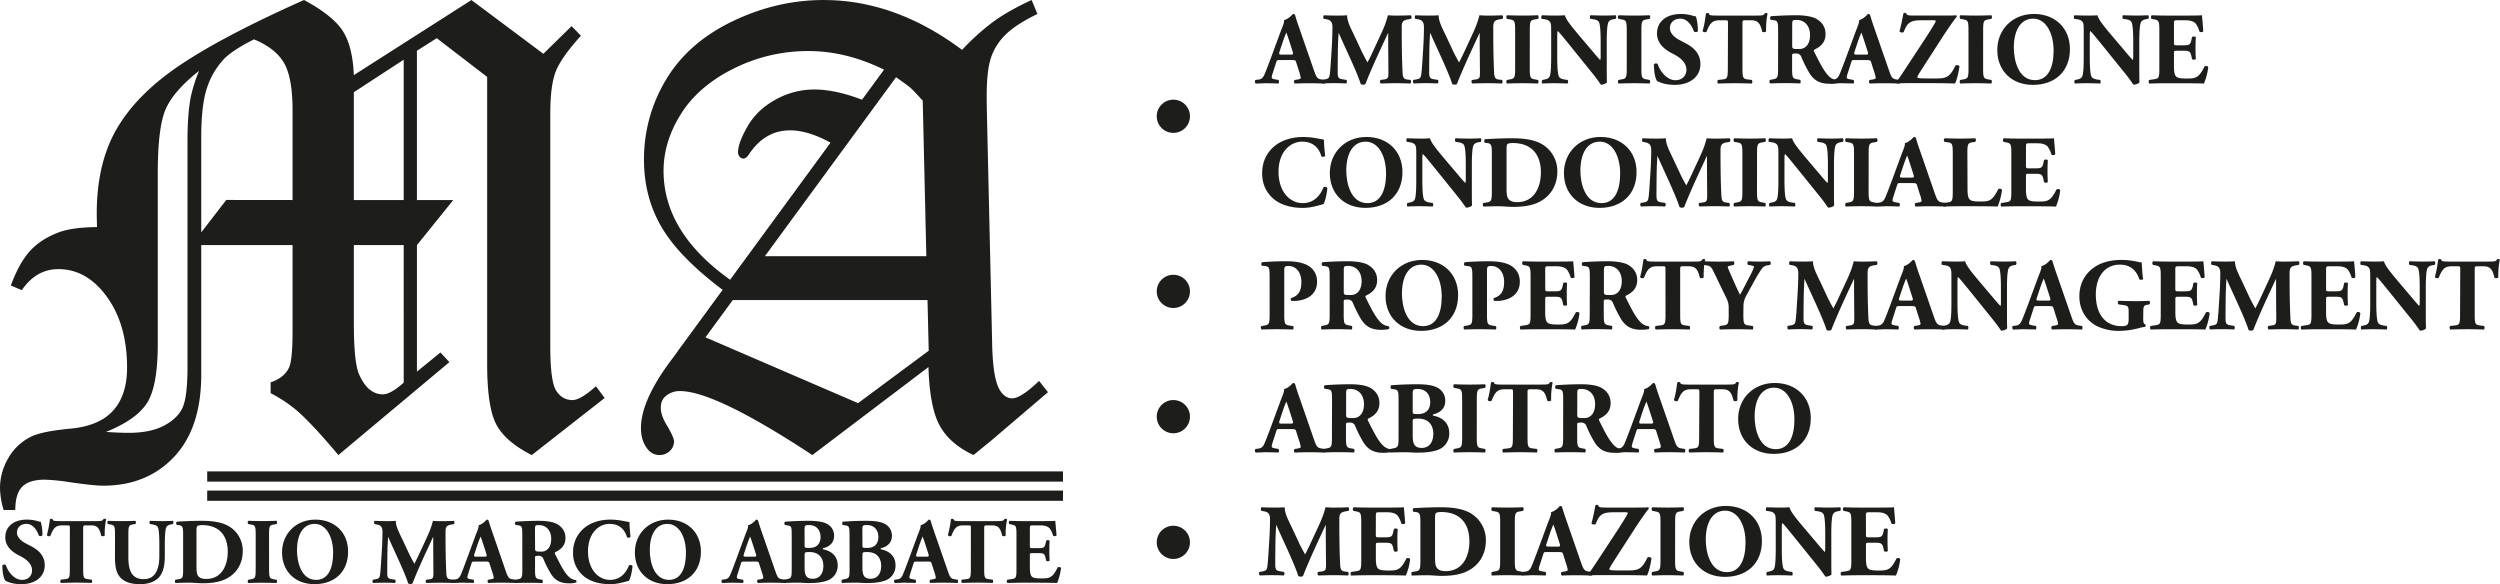<svg xmlns="http://www.w3.org/2000/svg" viewBox="0 0 1955.79 457.01"><defs><style>.cls-1{fill:#1d1d1b;}</style></defs><g id="Livello_2" data-name="Livello 2"><path class="cls-1" d="M473.57,47.15l7.29,7.52q-15.51,17.16-19.74,28.08t-4.23,33V297.41q0,28,4.73,35.13t12.54,7.16q6.38,0,18.45-10.81l6.81,9.17-57,44.64q-20.52-10.33-27.71-23.84t-7.19-47.35V86.89L368.08,56.58l-15.52,9.84V183.21H381l-28.43,35.24v99l18.39-15,7,7.57L291.11,382.7q-19.69-23.49-31.89-34.3a107.64,107.64,0,0,0-21.1-14.1v-8.46q11-3.76,14.57-12,2.58-6.11,2.59-28.66V218.45H183.84V319.73q0,41.83-21.24,64.38t-55.48,22.56q-7.52,0-26.75-2.82a152.89,152.89,0,0,0-19-1.88q-12,0-17.49,5.41t-5.51,18.33H29.22a65.22,65.22,0,0,1-2.82-16.92A46.25,46.25,0,0,1,33,384.94a41.28,41.28,0,0,1,17.63-16.57q8.46-4.23,31-6.34T115,347.81q10.82-12.1,10.81-33.49,0-33.6-15.72-55.33t-38-21.74q-17.37,0-28.63,16.45l-8.58-3.64q6.38-17.34,14.74-26.72t22.52-14.77q10.38-4,30.18-4.22-.22-7-.23-10.57,0-39.48,15.76-66.5t49.49-49.7Q201,54.92,264.25,26.71q22.29,12,30.16,24t8.8,34.77l92-58.74,56.27,42.06Zm-291.45,35q-20.25,16-26.3,30.43t-6,50.41V296q0,32.65-8.31,45.82t-32.18,22.79q10.55.7,17.81.71,17.35,0,28.25-6t14.29-14.8q3.41-8.81,3.4-30.9V136.44q0-20.2,2.5-33.6A118.2,118.2,0,0,1,182.12,82.16Zm73.16,101.05v-70q0-25.61-6.61-37.13T225.1,57.49q-16.28,8.23-23.11,15a60.86,60.86,0,0,0-13.67,23q-4.48,13.39-4.48,38.53v74.49l19.57-25.37ZM342.22,73.43l-39,25.41v84.37h39Zm0,145h-39v61q0,31.54,4.26,40.49,6.87,15.3,18.47,15.3,6,0,16.28-9.18Z" transform="translate(-26.4 -26.71)"/><path class="cls-1" d="M833.45,26.71,838,37.64q-16.92,8.19-25,16.26A45.34,45.34,0,0,0,801.61,72q-3.3,10-3.29,29.72,0,6.34.23,16.92l4,175.52Q803,323,808.64,332q4,6.35,9.6,6.34,6.78,0,21.08-13.63l6.93,8.82-43.71,37.27L788,382.7q-18.57-8.68-26.44-23t-8.81-45.83L661.91,382.7q-76-50-103.51-50.05a16.58,16.58,0,0,0-11.51,4.23q-3.52,3.06-3.53,8.7,0,6.1,4.47,13.39,5.86,9.87,5.87,12.92a10.23,10.23,0,0,1-3.29,7.64A11.71,11.71,0,0,1,533,378q-5.16-6.35-5.17-16.44,0-11.28,6.47-25.26t19.15-30.43c1.72-2.35,3.29-4.55,4.7-6.58l33.58-45.84q-34.07-25.6-47.8-49.11T530.2,151.71A120.1,120.1,0,0,1,547.47,89q17.28-28.91,51.93-45.59t71.32-16.68q56.16,0,108.33,39a182.62,182.62,0,0,1,24.38-22Q815.16,35.17,833.45,26.71ZM718,81.22q-29.61-14.56-59-14.56a129.61,129.61,0,0,0-58.74,13.73q-27.5,13.74-41.12,35.45t-13.63,44.5q0,48.14,52.07,85.22l78.56-107.24q-17.58-9.63-31.66-9.63-19.47,0-31.89,18.33c-1.57,2.51-3.13,3.76-4.7,3.76a3.84,3.84,0,0,1-2.78-1.41,4.93,4.93,0,0,1-1.33-3.53q0-7.28,7.4-20.2T633,104.72a62,62,0,0,1,30.42-8q16.44,0,37.35,8ZM599.66,261.45l-21.37,29.17,119.39,51.47,55.28-41L752,261.45Zm148.6-156q-6.79-7.53-9.14-9.64-1.65-1.63-11.72-8.69l-102.6,140H751.08Z" transform="translate(-26.4 -26.71)"/><rect class="cls-1" x="162.1" y="368.79" width="669.5" height="8"/><rect class="cls-1" x="162.1" y="383.79" width="669.5" height="8"/></g><g id="Livello_3" data-name="Livello 3"><path class="cls-1" d="M43,483.72c-6.72,0-10.88-1.9-12.41-2.77-1.39-1.61-2.34-6.86-2.34-11.83a1.81,1.81,0,0,1,2.78-.22c1.46,4.75,6.35,11.46,12.55,11.46,5.41,0,7.89-3.72,7.89-7.37,0-5.91-5.55-9.42-9.93-11.61-5.26-2.62-11-7-11-14.23-.08-8.25,6.35-13.94,16.93-13.94a29.46,29.46,0,0,1,8.32,1.17,18.09,18.09,0,0,0,2.49.58,35.73,35.73,0,0,1,1.31,10.44c-.36.87-2.19,1-2.85.22-1.24-3.73-4.38-9.06-9.63-9.06-4.82,0-7.45,3.14-7.45,6.79,0,3.36,3,6.43,6.64,8.33l4.82,2.55c4.53,2.41,10.3,6.64,10.3,14.67C61.42,477.88,54,483.72,43,483.72Z" transform="translate(-26.4 -26.71)"/><path class="cls-1" d="M81.05,439.85c0-1.75,0-2.12-1.75-2.12H74.77c-5.32,0-6.86,2.92-9,8.25a2,2,0,0,1-2.7-.66,89.51,89.51,0,0,0,2.41-12.4,1.74,1.74,0,0,1,1-.37,1.65,1.65,0,0,1,1,.29c.37,1.24.59,1.54,6.14,1.54h27.15c4.82,0,5.91-.08,6.57-1.61a1.78,1.78,0,0,1,1-.22,1.57,1.57,0,0,1,1.1.51,51.51,51.51,0,0,0-1.1,12.56c-.36.65-2.34.8-2.7.22-1.24-4.68-2.26-8.11-7.74-8.11H93.46c-1.75,0-2,.22-2,2.12V472c0,6.79.44,7.38,3.72,7.81l2.92.37a2.28,2.28,0,0,1,0,2.55c-4.74-.14-8.39-.22-11.68-.22-3.5,0-7.3.08-12.41.22a2.09,2.09,0,0,1,0-2.55l3.29-.37c3.28-.36,3.72-1,3.72-7.81Z" transform="translate(-26.4 -26.71)"/><path class="cls-1" d="M116.38,444.89c0-6.79-.43-7.23-3.72-7.89l-1.82-.36a1.74,1.74,0,0,1,.14-2.48c3.51.14,7.16.22,10.66.22s7.15-.08,10.66-.22a2,2,0,0,1,0,2.48l-1.75.29c-3.29.58-3.73,1.17-3.73,8v16.86c0,8.54,1,18,12.05,18,9.34,0,12.19-8.18,12.19-18.18V452.7c0-5.91-.29-11.46-1.1-13.36-.65-1.53-2.26-2-4.23-2.34l-2-.36a2.18,2.18,0,0,1,0-2.48c3.94.14,6.79.22,9.78.22,2.7,0,5.4-.08,8.18-.22a2.22,2.22,0,0,1,0,2.48l-1.32.29c-1.9.44-3.28.88-3.94,2.41-.8,1.9-1.09,7.45-1.09,13.36v8.17c0,6.87-.66,13.14-4.68,17.6-3.21,3.43-8.54,5.25-14.45,5.25-5.55,0-10.51-.87-14.45-4.09s-5.41-8.54-5.41-16.49Z" transform="translate(-26.4 -26.71)"/><path class="cls-1" d="M169.67,446.2c0-6.93-.14-8.32-3.5-8.69l-1.39-.14c-.73-.37-.73-2.48.15-2.56,6.13-.36,11.82-.65,19.56-.65,6,0,12,.58,17,2.4a22.14,22.14,0,0,1,14.82,21.17c0,9.79-4.67,17.67-13.07,21.83-5,2.48-10.95,3.43-18.47,3.43-3.43,0-7.08-.44-9.7-.44-3.51,0-7.23.08-11.39.22a2.06,2.06,0,0,1,0-2.55l2.26-.37c3.29-.51,3.72-1.09,3.72-7.81Zm10.44,23.14c0,4,.15,6.64,1.46,8.18s3.43,2.11,6.06,2.11c12.63,0,16.94-11.24,16.94-21.17,0-13.14-6.94-20.95-20.15-20.95-2,0-3.36.37-3.8.95s-.51,2-.51,4.24Z" transform="translate(-26.4 -26.71)"/><path class="cls-1" d="M236.91,471.9c0,6.86.43,7.37,3.79,8l2.05.37a2.07,2.07,0,0,1-.08,2.55c-3.94-.14-7.52-.22-10.95-.22s-7.15.08-11.09.22a2.06,2.06,0,0,1,0-2.55l2-.37c3.36-.58,3.8-1.09,3.8-8V445c0-6.86-.44-7.37-3.8-7.95l-2-.37a2.06,2.06,0,0,1,0-2.55c3.94.14,7.59.22,11.09.22s7.08-.08,11-.22a2.09,2.09,0,0,1,0,2.55l-2.05.37c-3.36.58-3.79,1.09-3.79,7.95Z" transform="translate(-26.4 -26.71)"/><path class="cls-1" d="M298.73,458.25c0,15.91-10.65,25.47-26.35,25.47-14.67,0-25.33-9.63-25.33-24.89,0-14.45,10.81-25.62,26.06-25.62S298.73,443.43,298.73,458.25Zm-26.2-21.69c-9,0-13.8,8.4-13.8,20.59,0,8.91,3.14,23.21,15,23.21,9.56,0,13.29-9.34,13.29-21.17C287.06,446.71,281.58,436.56,272.53,436.56Z" transform="translate(-26.4 -26.71)"/><path class="cls-1" d="M319.47,436.71c-.59-.58-.59-2.33.22-2.55,2.48.14,5.62.22,9.19.22,2.41,0,4.53,0,7.16-.22,0,4.52,2.55,9,5.76,15.84l4.82,10.29c.66,1.46,2.92,5.62,3.94,7.45.95-1.76,2.12-4,4.09-8.33l3.73-8c3.5-7.51,5.11-10.95,6.71-17.22,3.36.29,5.62.22,7.81.22,2.41,0,5.77-.08,8.4-.22.8.43.8,1.82.22,2.55l-2.12.37c-3,.51-4.45,1.38-4.45,5.25,0,15,.14,22.92.58,32.12.15,3.36.44,5.11,3.28,5.48l2.34.29c.58.58.58,2.26-.15,2.55-3.35-.14-6.49-.22-10.07-.22-3.28,0-7.3.08-10.8.22a1.65,1.65,0,0,1-.22-2.55l2.19-.29c3.36-.44,3.36-1.32,3.36-5.77l-.15-19v-8.32h-.15c-5.4,11.68-11.24,23.87-16.06,36.2a2.29,2.29,0,0,1-1.46.52,3.83,3.83,0,0,1-1.89-.44c-2.85-9.05-11.54-26.79-15.63-36.28H330c-.29,4.74-.44,7.59-.51,11.39-.07,4.74-.15,12-.15,16.42,0,3.65.44,4.67,3.36,5.11l2.85.44a2.08,2.08,0,0,1-.15,2.55c-2.7-.14-5.84-.22-8.61-.22-2.34,0-5.33.08-8.25.22-.95-.29-.95-2.19-.29-2.55l1.31-.22c3.72-.66,3.94-1.1,4.38-5.62.37-3.58.73-9.93,1.17-16.86.29-4.9.51-10.81.51-14.75,0-4.16-1.61-5.26-4.53-5.77Z" transform="translate(-26.4 -26.71)"/><path class="cls-1" d="M397.65,466.06c-1.75,0-2,.07-2.41,1.46l-2.7,8.46a8.47,8.47,0,0,0-.51,2.63c0,.44.58.88,2.63,1.24l2.19.37c.43.51.58,2.19-.15,2.55-2.55-.14-5.47-.14-8.54-.22-2.48,0-4.16.22-7.52.22-.8-.44-.73-2-.22-2.55l2-.22c1.75-.22,3.21-.8,4.46-3.65s2.55-6.43,4.52-11.68l6.57-17.81c1.68-4.6,3.07-7.16,2.85-9.27,3.5-.81,6.2-4.38,6.35-4.38.95,0,1.39.36,1.68,1.46.58,2.11,1.46,4.81,3.28,10L422,473.28c1.53,4.38,2.19,6.06,4.89,6.5l2.78.44c.43.36.58,2.11-.08,2.55-3.5-.14-7.44-.22-11.24-.22-3.65,0-6.5.08-9.85.22a1.65,1.65,0,0,1-.15-2.55l2.34-.37c1.67-.29,2-.8,2-1.24a30.53,30.53,0,0,0-1.39-5l-2-6.28c-.37-1.17-.95-1.31-3.51-1.31Zm7.81-3.87c1.68,0,2-.22,1.46-2.12l-1.9-5.91c-1-3.14-2-6.13-2.63-7.67-.73,1.61-1.89,4.67-3,8L397.58,460c-.66,2-.3,2.19,1.53,2.19Z" transform="translate(-26.4 -26.71)"/><path class="cls-1" d="M435,446.2c0-7.3-.14-8.1-3.21-8.54l-2-.29a1.66,1.66,0,0,1,.15-2.56c5.47-.36,11.16-.65,18.1-.65,6.2,0,11.53.95,14.31,2.62,4.23,2.49,6.42,6.14,6.42,10.81,0,6.49-4.38,9.27-7.74,11-.73.36-.73.8-.36,1.6,4.81,9.78,7.81,15.26,11.31,18.25a9,9,0,0,0,4.89,2.05,1.38,1.38,0,0,1,.29,1.89,17.27,17.27,0,0,1-5.76.66c-6.72,0-10.95-2.41-14.16-7.66a90.91,90.91,0,0,1-5.7-11.32,3.7,3.7,0,0,0-3.87-2.55c-2.55,0-2.7.14-2.7,1.6v9c0,6.72.44,7.23,3.73,7.81l2,.37a2.32,2.32,0,0,1,0,2.55c-3.87-.14-7.23-.22-10.73-.22-3.65,0-6.87.08-10.66.22a2.06,2.06,0,0,1,0-2.55l2-.37c3.28-.58,3.72-1.09,3.72-7.81Zm10,9.27c0,2.56.22,2.78,4.53,2.78A7,7,0,0,0,455,456.2c1.24-1.24,2.62-3.58,2.62-7.88,0-6.57-3.86-10.81-9.56-10.81-3,0-3.14.22-3.14,3.73Z" transform="translate(-26.4 -26.71)"/><path class="cls-1" d="M518.83,435.11a98.26,98.26,0,0,0,.87,11.38c-.29.88-2.26,1.17-2.77.51-2-6.79-6.64-10.44-13.72-10.44-8.11,0-16.79,6.94-16.79,21.47s8.39,22.33,17.15,22.33,12.92-6.35,14.89-11.31a2.08,2.08,0,0,1,2.78.51c-.52,5.4-1.76,9.78-2.78,11.46-3.94,1.1-9.12,2.7-14.82,2.7-7.15,0-14.45-1.68-19.63-5.55a22.89,22.89,0,0,1-9.27-19.12,24.11,24.11,0,0,1,8.83-19.35c5.18-4.3,12.63-6.49,20.22-6.49C511.23,433.21,516.64,435,518.83,435.11Z" transform="translate(-26.4 -26.71)"/><path class="cls-1" d="M574.74,458.25c0,15.91-10.65,25.47-26.35,25.47-14.67,0-25.33-9.63-25.33-24.89,0-14.45,10.81-25.62,26.06-25.62S574.74,443.43,574.74,458.25Zm-26.2-21.69c-9,0-13.8,8.4-13.8,20.59,0,8.91,3.14,23.21,15,23.21,9.56,0,13.28-9.34,13.28-21.17C563.06,446.71,557.59,436.56,548.54,436.56Z" transform="translate(-26.4 -26.71)"/><path class="cls-1" d="M608.47,466.06c-1.75,0-2,.07-2.41,1.46l-2.7,8.46a8.47,8.47,0,0,0-.51,2.63c0,.44.58.88,2.63,1.24l2.19.37c.44.51.58,2.19-.15,2.55-2.55-.14-5.47-.14-8.54-.22-2.48,0-4.16.22-7.52.22-.8-.44-.73-2-.22-2.55l2-.22c1.76-.22,3.22-.8,4.46-3.65s2.55-6.43,4.52-11.68l6.57-17.81c1.68-4.6,3.07-7.16,2.85-9.27,3.5-.81,6.2-4.38,6.35-4.38.95,0,1.39.36,1.68,1.46.58,2.11,1.46,4.81,3.28,10l9.93,28.61c1.53,4.38,2.19,6.06,4.89,6.5l2.78.44c.44.36.58,2.11-.08,2.55-3.5-.14-7.44-.22-11.24-.22s-6.49.08-9.85.22a1.65,1.65,0,0,1-.15-2.55l2.34-.37c1.68-.29,2-.8,2-1.24a30.53,30.53,0,0,0-1.39-5l-2-6.28c-.36-1.17-.95-1.31-3.5-1.31Zm7.81-3.87c1.68,0,2.05-.22,1.46-2.12l-1.9-5.91c-1-3.14-2-6.13-2.62-7.67-.73,1.61-1.9,4.67-3,8L608.4,460c-.66,2-.29,2.19,1.53,2.19Z" transform="translate(-26.4 -26.71)"/><path class="cls-1" d="M645.77,446.27c0-7.37-.14-8.1-3.21-8.54l-2-.29c-.66-.36-.8-2.55.29-2.63,5.55-.36,10.88-.65,18.18-.65,7,0,11.68.8,14.89,2.7a10.2,10.2,0,0,1,5,9.27c0,6.13-5.19,8.54-7.45,9.12-.73.15-1.46.44-1.46.81,0,.21.37.43,1,.58,5.77,1.24,10.66,5,10.73,12.12A12.22,12.22,0,0,1,673.29,481c-4.59,1.61-10.07,1.83-14.52,1.83-2.63,0-5.4-.3-7.52-.3-3.58,0-7.16.08-11.32.22-.58-.44-.58-2.33,0-2.55l2.12-.44c3.29-.66,3.72-1.17,3.72-7.74Zm10.08,7.08c0,1.9.07,2,3.87,2,6.27,0,8.61-4,8.61-8.4,0-6.35-3.94-9.49-9-9.49-3.43,0-3.5.59-3.5,3.8Zm0,16.87c0,5.69.73,9.27,6.42,9.27,5.4,0,8.25-4.16,8.25-10.08,0-6.35-3.65-10.8-10.66-10.8-4,0-4,.07-4,3Z" transform="translate(-26.4 -26.71)"/><path class="cls-1" d="M691,446.27c0-7.37-.14-8.1-3.21-8.54l-2-.29c-.66-.36-.8-2.55.29-2.63,5.55-.36,10.88-.65,18.18-.65,7,0,11.68.8,14.89,2.7a10.2,10.2,0,0,1,5,9.27c0,6.13-5.19,8.54-7.45,9.12-.73.15-1.46.44-1.46.81,0,.21.37.43,1,.58,5.77,1.24,10.66,5,10.73,12.12A12.22,12.22,0,0,1,718.55,481c-4.59,1.61-10.07,1.83-14.52,1.83-2.63,0-5.41-.3-7.52-.3-3.58,0-7.16.08-11.32.22-.58-.44-.58-2.33,0-2.55l2.12-.44c3.29-.66,3.72-1.17,3.72-7.74Zm10.08,7.08c0,1.9.07,2,3.87,2,6.27,0,8.61-4,8.61-8.4,0-6.35-3.94-9.49-9-9.49-3.43,0-3.5.59-3.5,3.8Zm0,16.87c0,5.69.73,9.27,6.42,9.27,5.4,0,8.25-4.16,8.25-10.08,0-6.35-3.65-10.8-10.66-10.8-4,0-4,.07-4,3Z" transform="translate(-26.4 -26.71)"/><path class="cls-1" d="M743.45,466.06c-1.76,0-2,.07-2.41,1.46l-2.7,8.46a8.47,8.47,0,0,0-.51,2.63c0,.44.58.88,2.62,1.24l2.19.37c.44.51.59,2.19-.14,2.55-2.56-.14-5.48-.14-8.54-.22-2.49,0-4.16.22-7.52.22-.81-.44-.73-2-.22-2.55l2-.22c1.75-.22,3.21-.8,4.45-3.65s2.56-6.43,4.53-11.68l6.57-17.81c1.68-4.6,3.06-7.16,2.84-9.27,3.51-.81,6.21-4.38,6.36-4.38.94,0,1.38.36,1.68,1.46.58,2.11,1.46,4.81,3.28,10l9.93,28.61c1.53,4.38,2.19,6.06,4.89,6.5l2.77.44c.44.36.59,2.11-.07,2.55-3.5-.14-7.45-.22-11.24-.22s-6.5.08-9.86.22a1.65,1.65,0,0,1-.14-2.55l2.33-.37c1.68-.29,2-.8,2-1.24a31.14,31.14,0,0,0-1.38-5l-2-6.28c-.37-1.17-1-1.31-3.51-1.31Zm7.81-3.87c1.68,0,2-.22,1.46-2.12l-1.9-5.91c-1-3.14-2-6.13-2.63-7.67-.73,1.61-1.9,4.67-3,8L743.37,460c-.65,2-.29,2.19,1.54,2.19Z" transform="translate(-26.4 -26.71)"/><path class="cls-1" d="M785.93,439.85c0-1.75,0-2.12-1.75-2.12h-4.53c-5.32,0-6.86,2.92-9,8.25a2,2,0,0,1-2.7-.66,89.51,89.51,0,0,0,2.41-12.4,1.74,1.74,0,0,1,1-.37,1.65,1.65,0,0,1,1,.29c.37,1.24.59,1.54,6.14,1.54h27.15c4.82,0,5.91-.08,6.57-1.61a1.78,1.78,0,0,1,.95-.22,1.57,1.57,0,0,1,1.1.51,51.51,51.51,0,0,0-1.1,12.56c-.36.65-2.33.8-2.7.22-1.24-4.68-2.26-8.11-7.74-8.11h-4.38c-1.75,0-2,.22-2,2.12V472c0,6.79.44,7.38,3.72,7.81l2.92.37a2.32,2.32,0,0,1,0,2.55c-4.74-.14-8.39-.22-11.68-.22-3.5,0-7.3.08-12.41.22a2.09,2.09,0,0,1,0-2.55l3.29-.37c3.28-.36,3.72-1,3.72-7.81Z" transform="translate(-26.4 -26.71)"/><path class="cls-1" d="M832.07,453.35c0,2,.07,2.19,2,2.19h5c3.79,0,4.67-.51,5.4-4l.37-1.82c.51-.59,2.33-.59,2.7.07-.15,2.33-.22,5-.22,7.74s.07,5.4.22,7.73c-.37.66-2.19.73-2.7.08l-.37-1.83c-.73-3.5-1.61-4.09-5.4-4.09h-5c-2,0-2,.08-2,2.27v8.68c0,3.36.29,5.7,1.17,6.94s2.33,1.9,7.66,1.9c6.35,0,8.83-.22,12.85-8.47a1.77,1.77,0,0,1,2.7.36,41,41,0,0,1-3.07,11.68c-3.87-.14-10.87-.22-16.86-.22H827c-3.5,0-7.08.08-12.55.22a2.06,2.06,0,0,1,0-2.55l3.43-.51c3.28-.51,3.72-.95,3.72-7.67V444.81c0-6.64-.44-7.08-3.72-7.73l-1.83-.37a1.83,1.83,0,0,1,.15-2.55c3.43.14,7,.22,10.51.22h15.47c4.68,0,8.84-.08,9.79-.22.07,1.16.58,6.42,1,11.31-.3.8-2,.95-2.7.29a17,17,0,0,0-2.78-5.76c-1.39-1.39-3.58-2.27-7.15-2.27h-5.84c-2.41,0-2.41.15-2.41,2.85Z" transform="translate(-26.4 -26.71)"/><path class="cls-1" d="M1027.5,73.69c-1.92,0-2.16.08-2.64,1.61l-3,9.3a9.33,9.33,0,0,0-.56,2.89c0,.48.64,1,2.88,1.36l2.41.4c.48.56.64,2.41-.16,2.81-2.81-.16-6-.16-9.38-.24-2.73,0-4.57.24-8.26.24-.88-.48-.8-2.17-.24-2.81l2.16-.24c1.93-.24,3.53-.88,4.89-4s2.81-7.06,5-12.83l7.21-19.56c1.85-5.06,3.37-7.86,3.13-10.19,3.85-.88,6.82-4.81,7-4.81,1,0,1.52.4,1.84,1.6.64,2.33,1.6,5.3,3.61,11l10.9,31.43c1.69,4.81,2.41,6.66,5.38,7.14l3,.48c.48.4.64,2.33-.08,2.81-3.85-.16-8.18-.24-12.35-.24-4,0-7.13.08-10.82.24a1.83,1.83,0,0,1-.16-2.81l2.57-.4c1.84-.32,2.16-.88,2.16-1.36A33.74,33.74,0,0,0,1042.5,82l-2.17-6.89c-.4-1.29-1-1.45-3.85-1.45Zm8.58-4.25c1.85,0,2.25-.24,1.61-2.32l-2.09-6.5c-1.12-3.44-2.16-6.73-2.89-8.42-.8,1.77-2.08,5.14-3.28,8.82l-2,6c-.72,2.16-.32,2.4,1.69,2.4Z" transform="translate(-26.4 -26.71)"/><path class="cls-1" d="M1062.06,41.46c-.64-.64-.64-2.57.24-2.81,2.73.16,6.18.24,10.11.24,2.64,0,5,0,7.85-.24,0,5,2.81,9.87,6.34,17.4l5.29,11.31c.72,1.6,3.21,6.17,4.33,8.18,1-1.93,2.33-4.41,4.49-9.14l4.09-8.82c3.85-8.26,5.61-12,7.38-18.93a85.4,85.4,0,0,0,8.58.24c2.64,0,6.33-.08,9.22-.24.88.48.88,2,.24,2.81l-2.33.4c-3.28.56-4.89,1.52-4.89,5.77,0,16.52.16,25.18.64,35.29.16,3.68.48,5.61,3.61,6l2.57.32c.64.64.64,2.49-.16,2.81-3.69-.16-7.14-.24-11.07-.24-3.61,0-8,.08-11.86.24a1.83,1.83,0,0,1-.25-2.81l2.41-.32c3.69-.48,3.69-1.44,3.69-6.34l-.16-20.84V52.61h-.16c-5.94,12.83-12.35,26.22-17.64,39.77a2.58,2.58,0,0,1-1.61.56,4.21,4.21,0,0,1-2.08-.48c-3.13-9.95-12.67-29.43-17.16-39.85h-.16c-.32,5.21-.48,8.33-.56,12.5-.08,5.22-.16,13.23-.16,18,0,4,.48,5.13,3.69,5.61l3.12.48a2.29,2.29,0,0,1-.16,2.81c-3-.16-6.41-.24-9.46-.24-2.57,0-5.85.08-9.06.24-1-.32-1-2.41-.32-2.81l1.44-.24c4.09-.72,4.33-1.2,4.81-6.18.4-3.92.8-10.9,1.29-18.52.32-5.37.56-11.86.56-16.19,0-4.58-1.77-5.78-5-6.34Z" transform="translate(-26.4 -26.71)"/><path class="cls-1" d="M1133.67,41.46c-.64-.64-.64-2.57.24-2.81,2.73.16,6.17.24,10.1.24,2.65,0,5,0,7.86-.24,0,5,2.81,9.87,6.34,17.4l5.29,11.31c.72,1.6,3.21,6.17,4.33,8.18,1-1.93,2.32-4.41,4.49-9.14l4.09-8.82c3.85-8.26,5.61-12,7.37-18.93a85.47,85.47,0,0,0,8.58.24c2.65,0,6.34-.08,9.22-.24.89.48.89,2,.25,2.81l-2.33.4c-3.29.56-4.89,1.52-4.89,5.77,0,16.52.16,25.18.64,35.29.16,3.68.48,5.61,3.61,6l2.56.32c.65.64.65,2.49-.16,2.81-3.68-.16-7.13-.24-11.06-.24-3.61,0-8,.08-11.87.24a1.83,1.83,0,0,1-.24-2.81l2.41-.32c3.69-.48,3.69-1.44,3.69-6.34L1184,61.75V52.61h-.16c-5.93,12.83-12.34,26.22-17.64,39.77a2.58,2.58,0,0,1-1.6.56,4.21,4.21,0,0,1-2.08-.48c-3.13-9.95-12.67-29.43-17.16-39.85h-.17c-.32,5.21-.48,8.33-.56,12.5-.08,5.22-.16,13.23-.16,18,0,4,.48,5.13,3.69,5.61l3.13.48a2.29,2.29,0,0,1-.16,2.81c-3-.16-6.42-.24-9.46-.24-2.57,0-5.86.08-9.06.24-1.05-.32-1.05-2.41-.32-2.81l1.44-.24c4.09-.72,4.33-1.2,4.81-6.18.4-3.92.8-10.9,1.28-18.52.32-5.37.56-11.86.56-16.19,0-4.58-1.76-5.78-5-6.34Z" transform="translate(-26.4 -26.71)"/><path class="cls-1" d="M1223.16,80.11c0,7.54.48,8.1,4.17,8.74l2.24.4a2.3,2.3,0,0,1-.08,2.81c-4.33-.16-8.26-.24-12-.24s-7.85.08-12.18.24a2.27,2.27,0,0,1,0-2.81l2.24-.4c3.69-.64,4.17-1.2,4.17-8.74V50.6c0-7.54-.48-8.1-4.17-8.74l-2.24-.4a2.27,2.27,0,0,1,0-2.81c4.33.16,8.33.24,12.18.24s7.78-.08,12.11-.24a2.3,2.3,0,0,1,0,2.81l-2.24.4c-3.69.64-4.17,1.2-4.17,8.74Z" transform="translate(-26.4 -26.71)"/><path class="cls-1" d="M1283.38,78.18c0,5.22,0,10.27.16,12.91-.57,1-2.81,1.85-4.74,1.85-.08,0-2.72-4.09-6.49-8.74l-18.52-22.93c-4.65-5.7-7.3-9.07-8.74-10.27-.4.8-.4,2.17-.4,5.13V71.69c0,6.49.32,12.51,1.2,14.67.72,1.69,2.57,2.25,4.65,2.57l2.25.32a2.56,2.56,0,0,1,0,2.81c-4.33-.16-7.54-.24-10.75-.24-3,0-5.93.08-9,.24a2.56,2.56,0,0,1,0-2.81l1.36-.24c2.17-.4,3.77-1,4.41-2.65.88-2.16,1.13-8.18,1.13-14.67V51.32c0-4.41-.09-5.69-.57-6.81-.64-1.37-1.76-2.33-4.57-2.73l-2.24-.32c-.56-.64-.48-2.57.32-2.81,3.77.16,7.78.24,11.06.24,2.73,0,5.06-.08,6.74-.24.8,3.61,6,9.71,13.23,18.29l6.74,7.93c3.52,4.17,5.85,7,7.69,8.82a11.49,11.49,0,0,0,.32-3.6V59c0-6.49-.32-12.51-1.2-14.67-.72-1.69-2.48-2.25-4.65-2.57l-2.16-.32a2.52,2.52,0,0,1,0-2.81c4.33.16,7.45.24,10.74.24,3,0,5.85-.08,9-.24a2.56,2.56,0,0,1,0,2.81l-1.44.24c-2.09.32-3.61,1-4.33,2.65-.88,2.16-1.2,8.18-1.2,14.67Z" transform="translate(-26.4 -26.71)"/><path class="cls-1" d="M1310.48,80.11c0,7.54.48,8.1,4.17,8.74l2.24.4a2.27,2.27,0,0,1-.08,2.81c-4.33-.16-8.26-.24-12-.24s-7.86.08-12.19.24a2.3,2.3,0,0,1,0-2.81l2.24-.4c3.69-.64,4.17-1.2,4.17-8.74V50.6c0-7.54-.48-8.1-4.17-8.74l-2.24-.4a2.3,2.3,0,0,1,0-2.81c4.33.16,8.34.24,12.19.24s7.77-.08,12.1-.24a2.27,2.27,0,0,1,0,2.81l-2.24.4c-3.69.64-4.17,1.2-4.17,8.74Z" transform="translate(-26.4 -26.71)"/><path class="cls-1" d="M1336.46,93.1c-7.38,0-12-2.09-13.63-3-1.53-1.76-2.57-7.54-2.57-13a2,2,0,0,1,3-.24c1.6,5.21,7,12.59,13.79,12.59,5.93,0,8.66-4.09,8.66-8.1,0-6.49-6.09-10.34-10.91-12.75-5.77-2.88-12.1-7.7-12.1-15.63-.08-9.06,7-15.32,18.6-15.32a32.58,32.58,0,0,1,9.14,1.28,18.84,18.84,0,0,0,2.73.65A39.09,39.09,0,0,1,1354.66,51c-.4,1-2.41,1-3.13.24-1.36-4.09-4.81-9.94-10.58-9.94-5.29,0-8.18,3.45-8.18,7.46,0,3.69,3.29,7.05,7.3,9.14l5.29,2.8c5,2.65,11.3,7.3,11.3,16.12C1356.66,86.68,1348.57,93.1,1336.46,93.1Z" transform="translate(-26.4 -26.71)"/><path class="cls-1" d="M1378.24,44.91c0-1.93,0-2.33-1.93-2.33h-5c-5.85,0-7.54,3.21-9.94,9.06-1,.48-2.49.32-3-.72,1.68-5.53,2.08-10.5,2.65-13.63a1.91,1.91,0,0,1,1.12-.4,1.84,1.84,0,0,1,1.12.32c.4,1.36.64,1.68,6.74,1.68h29.82c5.3,0,6.5-.08,7.22-1.76a2,2,0,0,1,1-.24,1.73,1.73,0,0,1,1.21.56c-.81,2.73-1.37,9.22-1.21,13.79-.4.72-2.56.88-3,.24-1.37-5.13-2.49-8.9-8.5-8.9h-4.81c-1.93,0-2.17.24-2.17,2.33V80.27c0,7.46.48,8.1,4.09,8.58l3.21.4a2.56,2.56,0,0,1,0,2.81c-5.21-.16-9.22-.24-12.83-.24-3.85,0-8,.08-13.63.24a2.3,2.3,0,0,1,0-2.81l3.61-.4c3.6-.4,4.09-1.12,4.09-8.58Z" transform="translate(-26.4 -26.71)"/><path class="cls-1" d="M1417.45,51.88c0-8-.16-8.9-3.53-9.38l-2.17-.32c-.8-.4-.8-2.4.16-2.8,6-.41,12.27-.73,19.89-.73,6.81,0,12.67,1.05,15.71,2.89,4.66,2.73,7.06,6.74,7.06,11.87,0,7.13-4.81,10.18-8.5,12-.8.4-.8.88-.4,1.76,5.29,10.74,8.58,16.76,12.43,20a9.81,9.81,0,0,0,5.37,2.24,1.54,1.54,0,0,1,.32,2.09c-1.28.56-3.85.72-6.33.72-7.38,0-12-2.65-15.56-8.42a100.4,100.4,0,0,1-6.25-12.43,4.07,4.07,0,0,0-4.25-2.81c-2.81,0-3,.16-3,1.77v9.86c0,7.38.48,7.94,4.09,8.58l2.17.4c.56.4.56,2.33,0,2.81-4.25-.16-7.94-.24-11.79-.24-4,0-7.54.08-11.71.24-.64-.48-.64-2.41,0-2.81l2.17-.4c3.6-.64,4.09-1.2,4.09-8.58Zm11,10.19c0,2.8.24,3,5,3,2.89,0,4.57-.72,6.1-2.24,1.36-1.36,2.88-3.93,2.88-8.66,0-7.22-4.25-11.87-10.5-11.87-3.29,0-3.45.24-3.45,4.09Z" transform="translate(-26.4 -26.71)"/><path class="cls-1" d="M1477.34,73.69c-1.92,0-2.16.08-2.64,1.61l-3,9.3a9.33,9.33,0,0,0-.56,2.89c0,.48.64,1,2.89,1.36l2.4.4c.48.56.64,2.41-.16,2.81-2.8-.16-6-.16-9.38-.24-2.73,0-4.57.24-8.26.24-.88-.48-.8-2.17-.24-2.81l2.17-.24c1.92-.24,3.52-.88,4.89-4s2.8-7.06,5-12.83l7.22-19.56c1.84-5.06,3.36-7.86,3.12-10.19,3.85-.88,6.82-4.81,7-4.81,1,0,1.52.4,1.84,1.6.64,2.33,1.61,5.3,3.61,11l10.91,31.43c1.68,4.81,2.4,6.66,5.37,7.14l3,.48c.48.4.64,2.33-.08,2.81-3.85-.16-8.18-.24-12.35-.24-4,0-7.14.08-10.83.24a1.83,1.83,0,0,1-.16-2.81l2.57-.4c1.84-.32,2.16-.88,2.16-1.36a33.74,33.74,0,0,0-1.52-5.46l-2.17-6.89c-.4-1.29-1-1.45-3.84-1.45Zm8.58-4.25c1.85,0,2.25-.24,1.61-2.32l-2.09-6.5c-1.12-3.44-2.16-6.73-2.88-8.42-.81,1.77-2.09,5.14-3.29,8.82l-2,6c-.72,2.16-.32,2.4,1.69,2.4Z" transform="translate(-26.4 -26.71)"/><path class="cls-1" d="M1529.39,42.58c-9.31,0-11,2.49-13.72,9.22a2.6,2.6,0,0,1-3.28-.56c1.52-5.61,2.32-9.94,3.12-14.19a2.63,2.63,0,0,1,2.09-.08c.48,1.6.88,1.92,6.81,1.92h22.94c5.53,0,8-.08,9.38-.24a1.16,1.16,0,0,1,.48,1.21c-1.28,1.36-5.69,7.37-12,17.16l-8.74,13.55c-8.1,12.59-10.1,15.55-10.1,16.51,0,.65.88,1,7.37,1h7.46c7.86,0,10.59-1,15-10.11a2.42,2.42,0,0,1,3.12.57c-.48,4.41-2.24,11.46-3.52,13.47-6.74-.16-11.15-.24-16.76-.24H1518.8c-4.25,0-6.81.08-8.1.24a1.15,1.15,0,0,1-.64-1.37c1.2-1.36,5-7.13,7.38-10.74l15.79-24.06c1.45-2.24,5.3-8.26,6.74-10.9.56-1,.8-1.45.8-1.93,0-.32-.72-.48-2.73-.48Z" transform="translate(-26.4 -26.71)"/><path class="cls-1" d="M1577.82,80.11c0,7.54.48,8.1,4.17,8.74l2.24.4a2.28,2.28,0,0,1-.08,2.81c-4.33-.16-8.26-.24-12-.24s-7.85.08-12.18.24a2.3,2.3,0,0,1,0-2.81l2.24-.4c3.69-.64,4.17-1.2,4.17-8.74V50.6c0-7.54-.48-8.1-4.17-8.74l-2.24-.4a2.3,2.3,0,0,1,0-2.81c4.33.16,8.34.24,12.18.24s7.78-.08,12.11-.24a2.27,2.27,0,0,1,0,2.81l-2.24.4c-3.69.64-4.17,1.2-4.17,8.74Z" transform="translate(-26.4 -26.71)"/><path class="cls-1" d="M1645.74,65.11c0,17.48-11.71,28-29,28-16.12,0-27.83-10.59-27.83-27.34,0-15.88,11.87-28.15,28.63-28.15S1645.74,48.84,1645.74,65.11ZM1617,41.3c-9.86,0-15.16,9.22-15.16,22.61,0,9.78,3.45,25.5,16.52,25.5,10.51,0,14.6-10.26,14.6-23.25C1632.91,52.45,1626.89,41.3,1617,41.3Z" transform="translate(-26.4 -26.71)"/><path class="cls-1" d="M1700,78.18c0,5.22,0,10.27.16,12.91-.56,1-2.8,1.85-4.73,1.85-.08,0-2.73-4.09-6.49-8.74l-18.53-22.93c-4.65-5.7-7.29-9.07-8.74-10.27-.4.8-.4,2.17-.4,5.13V71.69c0,6.49.32,12.51,1.2,14.67.73,1.69,2.57,2.25,4.65,2.57l2.25.32a2.56,2.56,0,0,1,0,2.81c-4.33-.16-7.54-.24-10.74-.24-3,0-5.94.08-9,.24a2.52,2.52,0,0,1,0-2.81L1651,89c2.16-.4,3.77-1,4.41-2.65.88-2.16,1.12-8.18,1.12-14.67V51.32c0-4.41-.08-5.69-.56-6.81-.64-1.37-1.76-2.33-4.57-2.73l-2.25-.32c-.56-.64-.48-2.57.32-2.81,3.77.16,7.78.24,11.07.24,2.73,0,5-.08,6.74-.24.8,3.61,6,9.71,13.23,18.29l6.73,7.93c3.53,4.17,5.85,7,7.7,8.82a11.49,11.49,0,0,0,.32-3.6V59c0-6.49-.32-12.51-1.2-14.67-.72-1.69-2.49-2.25-4.65-2.57l-2.17-.32a2.56,2.56,0,0,1,0-2.81c4.33.16,7.46.24,10.75.24,3,0,5.85-.08,9-.24a2.56,2.56,0,0,1,0,2.81l-1.45.24c-2.08.32-3.6,1-4.33,2.65-.88,2.16-1.2,8.18-1.2,14.67Z" transform="translate(-26.4 -26.71)"/><path class="cls-1" d="M1727.12,59.74c0,2.25.08,2.41,2.25,2.41h5.53c4.17,0,5.13-.56,5.94-4.41l.4-2c.56-.64,2.56-.64,3,.08-.16,2.57-.24,5.46-.24,8.5s.08,5.94.24,8.5c-.4.72-2.4.8-3,.08l-.4-2c-.81-3.85-1.77-4.49-5.94-4.49h-5.53c-2.17,0-2.25.08-2.25,2.48v9.54c0,3.69.33,6.26,1.29,7.62s2.56,2.09,8.42,2.09c7,0,9.7-.24,14.11-9.3a1.94,1.94,0,0,1,3,.4,45.91,45.91,0,0,1-3.37,12.83c-4.25-.16-12-.24-18.52-.24h-10.43c-3.85,0-7.78.08-13.79.24-.64-.48-.64-2.41,0-2.81l3.77-.56c3.61-.56,4.09-1,4.09-8.42V50.36c0-7.3-.48-7.78-4.09-8.5l-2-.4a2,2,0,0,1,.16-2.81c3.77.16,7.7.24,11.55.24h17c5.13,0,9.7-.08,10.74-.24.08,1.29.65,7.06,1,12.43-.32.88-2.17,1-3,.32a18.38,18.38,0,0,0-3-6.33c-1.52-1.53-3.93-2.49-7.86-2.49h-6.41c-2.65,0-2.65.16-2.65,3.13Z" transform="translate(-26.4 -26.71)"/><path class="cls-1" d="M1062.14,135.92a107,107,0,0,0,1,12.51c-.32,1-2.48,1.28-3,.56-2.17-7.46-7.3-11.47-15.08-11.47-8.9,0-18.44,7.62-18.44,23.58s9.22,24.53,18.84,24.53,14.2-7,16.36-12.42a2.29,2.29,0,0,1,3,.56c-.56,5.93-1.93,10.74-3,12.59-4.33,1.2-10,3-16.28,3-7.85,0-15.87-1.84-21.57-6.09-5.77-4.41-10.18-11.07-10.18-21,0-9.78,4.17-16.68,9.7-21.25,5.7-4.73,13.88-7.13,22.21-7.13S1059.74,135.76,1062.14,135.92Z" transform="translate(-26.4 -26.71)"/><path class="cls-1" d="M1123.57,161.34c0,17.48-11.71,28-29,28-16.12,0-27.83-10.58-27.83-27.34,0-15.88,11.87-28.14,28.63-28.14S1123.57,145.06,1123.57,161.34Zm-28.79-23.82c-9.86,0-15.16,9.23-15.16,22.62,0,9.78,3.45,25.49,16.52,25.49,10.51,0,14.6-10.26,14.6-23.25C1110.74,148.67,1104.72,137.52,1094.78,137.52Z" transform="translate(-26.4 -26.71)"/><path class="cls-1" d="M1177.85,174.41c0,5.21,0,10.26.16,12.91-.56,1-2.8,1.84-4.73,1.84-.08,0-2.73-4.09-6.49-8.74l-18.53-22.93c-4.65-5.69-7.29-9.06-8.74-10.26-.4.8-.4,2.16-.4,5.13v15.55c0,6.5.32,12.51,1.21,14.68.72,1.68,2.56,2.24,4.65,2.56l2.24.32a2.56,2.56,0,0,1,0,2.81c-4.33-.16-7.54-.24-10.74-.24-3,0-5.94.08-9,.24a2.52,2.52,0,0,1,0-2.81l1.36-.24c2.16-.4,3.77-1,4.41-2.64.88-2.17,1.12-8.18,1.12-14.68V147.55c0-4.41-.08-5.7-.56-6.82-.64-1.36-1.76-2.32-4.57-2.73l-2.25-.32c-.56-.64-.48-2.56.32-2.8,3.77.16,7.78.24,11.07.24,2.73,0,5-.08,6.74-.24.8,3.61,6,9.7,13.23,18.28l6.73,7.94c3.53,4.17,5.86,7,7.7,8.82a11.55,11.55,0,0,0,.32-3.61V155.25c0-6.5-.32-12.51-1.2-14.68-.72-1.68-2.49-2.24-4.65-2.57l-2.17-.32a2.54,2.54,0,0,1,0-2.8c4.33.16,7.46.24,10.75.24,3,0,5.85-.08,9-.24a2.54,2.54,0,0,1,0,2.8l-1.45.24c-2.08.33-3.6,1-4.33,2.65-.88,2.17-1.2,8.18-1.2,14.68Z" transform="translate(-26.4 -26.71)"/><path class="cls-1" d="M1193.49,148.11c0-7.62-.16-9.14-3.85-9.54l-1.52-.16c-.81-.41-.81-2.73.16-2.81,6.73-.4,13-.72,21.49-.72,6.57,0,13.15.64,18.68,2.64a24.31,24.31,0,0,1,16.28,23.26c0,10.74-5.14,19.4-14.36,24-5.45,2.73-12,3.77-20.28,3.77-3.77,0-7.78-.48-10.67-.48-3.85,0-7.94.08-12.51.24-.64-.48-.64-2.4,0-2.81l2.49-.4c3.61-.56,4.09-1.2,4.09-8.58ZM1205,173.53c0,4.41.16,7.29,1.6,9s3.77,2.32,6.65,2.32c13.88,0,18.61-12.35,18.61-23.25,0-14.43-7.62-23-22.13-23-2.17,0-3.69.4-4.17,1s-.56,2.16-.56,4.65Z" transform="translate(-26.4 -26.71)"/><path class="cls-1" d="M1306.71,161.34c0,17.48-11.71,28-29,28-16.11,0-27.82-10.58-27.82-27.34,0-15.88,11.87-28.14,28.63-28.14S1306.71,145.06,1306.71,161.34Zm-28.78-23.82c-9.87,0-15.16,9.23-15.16,22.62,0,9.78,3.45,25.49,16.52,25.49,10.5,0,14.59-10.26,14.59-23.25C1293.88,148.67,1287.87,137.52,1277.93,137.52Z" transform="translate(-26.4 -26.71)"/><path class="cls-1" d="M1311.44,137.68c-.64-.64-.64-2.56.24-2.8,2.73.16,6.18.24,10.11.24,2.64,0,5,0,7.86-.24,0,5,2.8,9.86,6.33,17.4l5.29,11.3c.72,1.61,3.21,6.18,4.33,8.18,1-1.92,2.33-4.41,4.49-9.14l4.09-8.82c3.85-8.26,5.61-12,7.38-18.92a85.4,85.4,0,0,0,8.58.24c2.64,0,6.33-.08,9.22-.24.88.48.88,2,.24,2.8l-2.32.41c-3.29.56-4.9,1.52-4.9,5.77,0,16.52.16,25.18.65,35.28.16,3.69.48,5.61,3.6,6l2.57.32c.64.65.64,2.49-.16,2.81-3.69-.16-7.14-.24-11.07-.24-3.6,0-8,.08-11.86.24a1.82,1.82,0,0,1-.24-2.81l2.4-.32c3.69-.48,3.69-1.44,3.69-6.33L1361.8,158v-9.14h-.16c-5.93,12.83-12.35,26.22-17.64,39.77a2.58,2.58,0,0,1-1.61.56,4.21,4.21,0,0,1-2.08-.48c-3.13-9.94-12.67-29.43-17.16-39.85H1323c-.32,5.21-.48,8.34-.56,12.51-.08,5.21-.16,13.23-.16,18,0,4,.48,5.13,3.69,5.61l3.12.48a2.28,2.28,0,0,1-.16,2.81c-3-.16-6.41-.24-9.46-.24-2.56,0-5.85.08-9.06.24-1-.32-1-2.4-.32-2.81l1.44-.24c4.09-.72,4.33-1.2,4.81-6.17.41-3.93.81-10.91,1.29-18.52.32-5.38.56-11.87.56-16.2,0-4.57-1.77-5.77-5-6.34Z" transform="translate(-26.4 -26.71)"/><path class="cls-1" d="M1400.93,176.33c0,7.54.48,8.1,4.17,8.74l2.25.4a2.3,2.3,0,0,1-.08,2.81c-4.33-.16-8.26-.24-12-.24s-7.86.08-12.19.24a2.3,2.3,0,0,1,0-2.81l2.24-.4c3.69-.64,4.17-1.2,4.17-8.74v-29.5c0-7.54-.48-8.1-4.17-8.74l-2.24-.41a2.28,2.28,0,0,1,0-2.8c4.33.16,8.34.24,12.19.24s7.78-.08,12.11-.24a2.28,2.28,0,0,1,0,2.8l-2.25.41c-3.69.64-4.17,1.2-4.17,8.74Z" transform="translate(-26.4 -26.71)"/><path class="cls-1" d="M1461.15,174.41c0,5.21,0,10.26.16,12.91-.56,1-2.81,1.84-4.73,1.84-.08,0-2.73-4.09-6.5-8.74l-18.52-22.93c-4.65-5.69-7.3-9.06-8.74-10.26-.4.8-.4,2.16-.4,5.13v15.55c0,6.5.32,12.51,1.2,14.68.72,1.68,2.57,2.24,4.65,2.56l2.25.32a2.56,2.56,0,0,1,0,2.81c-4.33-.16-7.54-.24-10.75-.24-3,0-5.93.08-9,.24a2.56,2.56,0,0,1,0-2.81l1.37-.24c2.16-.4,3.77-1,4.41-2.64.88-2.17,1.12-8.18,1.12-14.68V147.55c0-4.41-.08-5.7-.56-6.82-.64-1.36-1.77-2.32-4.57-2.73l-2.25-.32c-.56-.64-.48-2.56.32-2.8,3.77.16,7.78.24,11.07.24,2.72,0,5-.08,6.73-.24.81,3.61,6,9.7,13.24,18.28l6.73,7.94c3.53,4.17,5.85,7,7.7,8.82a11.55,11.55,0,0,0,.32-3.61V155.25c0-6.5-.32-12.51-1.2-14.68-.73-1.68-2.49-2.24-4.65-2.57l-2.17-.32a2.54,2.54,0,0,1,0-2.8c4.33.16,7.46.24,10.75.24,3,0,5.85-.08,9-.24a2.54,2.54,0,0,1,0,2.8l-1.45.24c-2.08.33-3.61,1-4.33,2.65-.88,2.17-1.2,8.18-1.2,14.68Z" transform="translate(-26.4 -26.71)"/><path class="cls-1" d="M1488.25,176.33c0,7.54.48,8.1,4.17,8.74l2.25.4a2.3,2.3,0,0,1-.08,2.81c-4.33-.16-8.26-.24-12-.24s-7.86.08-12.19.24a2.3,2.3,0,0,1,0-2.81l2.25-.4c3.69-.64,4.17-1.2,4.17-8.74v-29.5c0-7.54-.48-8.1-4.17-8.74l-2.25-.41a2.28,2.28,0,0,1,0-2.8c4.33.16,8.34.24,12.19.24s7.78-.08,12.11-.24a2.28,2.28,0,0,1,0,2.8l-2.25.41c-3.69.64-4.17,1.2-4.17,8.74Z" transform="translate(-26.4 -26.71)"/><path class="cls-1" d="M1513.19,169.92c-1.92,0-2.17.08-2.65,1.6l-3,9.3a9.42,9.42,0,0,0-.56,2.89c0,.48.64,1,2.88,1.36l2.41.4c.48.57.64,2.41-.16,2.81-2.81-.16-6-.16-9.38-.24-2.73,0-4.57.24-8.26.24-.89-.48-.8-2.16-.24-2.81l2.16-.24c1.93-.24,3.53-.88,4.89-4s2.81-7.05,5-12.82l7.22-19.57c1.84-5.05,3.37-7.86,3.13-10.18,3.85-.89,6.81-4.81,7-4.81,1.05,0,1.53.4,1.85,1.6.64,2.32,1.6,5.29,3.61,11l10.9,31.44c1.69,4.81,2.41,6.65,5.37,7.13l3.05.48c.48.41.64,2.33-.08,2.81-3.85-.16-8.18-.24-12.35-.24-4,0-7.13.08-10.82.24a1.81,1.81,0,0,1-.16-2.81l2.56-.4c1.85-.32,2.17-.88,2.17-1.36a33.17,33.17,0,0,0-1.53-5.45l-2.16-6.9c-.4-1.28-1-1.44-3.85-1.44Zm8.58-4.25c1.84,0,2.24-.24,1.6-2.33l-2.08-6.49c-1.12-3.45-2.17-6.74-2.89-8.42-.8,1.76-2.08,5.13-3.29,8.82l-2,6c-.72,2.17-.32,2.41,1.68,2.41Z" transform="translate(-26.4 -26.71)"/><path class="cls-1" d="M1565.63,174.73c0,3.77.32,6.33,1.37,7.62s2.48,2,8.33,2c7.3,0,9.55-.24,14.28-9.54.64-.8,2.48-.48,3,.48a49.47,49.47,0,0,1-3.44,13c-4.25-.16-12-.24-18.53-.24h-10.74c-3.69,0-7.7.08-12.67.24-.72-.48-.88-2.32-.24-2.81l3-.4c3.6-.48,4.09-1.12,4.09-8.58V146.67c0-7.46-.49-8.18-4.09-8.67l-2.33-.32a1.82,1.82,0,0,1,.16-2.8q6.25.24,12,.24c3.85,0,7.86-.08,11.87-.24a2.28,2.28,0,0,1,0,2.8l-2.09.32c-3.61.57-4.09,1.21-4.09,8.67Z" transform="translate(-26.4 -26.71)"/><path class="cls-1" d="M1611.34,156c0,2.24.08,2.4,2.24,2.4h5.54c4.17,0,5.13-.56,5.93-4.41l.4-2c.56-.64,2.57-.64,3,.08-.16,2.56-.24,5.45-.24,8.5s.08,5.93.24,8.5c-.4.72-2.41.8-3,.08l-.4-2c-.8-3.85-1.76-4.49-5.93-4.49h-5.54c-2.16,0-2.24.08-2.24,2.49v9.54c0,3.69.32,6.25,1.28,7.62s2.57,2.08,8.42,2.08c7,0,9.7-.24,14.11-9.3a2,2,0,0,1,3,.4,45.14,45.14,0,0,1-3.37,12.83c-4.25-.16-12-.24-18.52-.24h-10.42c-3.85,0-7.78.08-13.8.24-.64-.48-.64-2.4,0-2.81l3.77-.56c3.61-.56,4.09-1,4.09-8.42V146.58c0-7.29-.48-7.77-4.09-8.49l-2-.41a2,2,0,0,1,.16-2.8c3.77.16,7.7.24,11.54.24h17c5.14,0,9.71-.08,10.75-.24.08,1.28.64,7.05,1,12.43-.32.88-2.16,1-3,.32a18.65,18.65,0,0,0-3-6.34c-1.53-1.52-3.93-2.48-7.86-2.48H1614c-2.64,0-2.64.16-2.64,3.12Z" transform="translate(-26.4 -26.71)"/><path class="cls-1" d="M1019.64,244.33c0-8.1-.16-9.06-3.52-9.46l-2.49-.32c-.72-.4-.72-2.16.16-2.73,5.29-.4,11.55-.72,18.52-.72s11.31.8,14.68,2.09c4.89,1.84,9.78,6.09,9.78,13.87,0,13.15-13.23,15.07-17.48,15.07-1,0-1.68,0-2.57-.08a1.54,1.54,0,0,1-.24-2.16c6.66-2.09,8-6.82,8-12.75s-3-12.35-10.26-12.35c-3,0-3.13.88-3.13,4.09v33.84c0,7.46.48,8.1,4.09,8.66l2.57.4c.88.4.88,2.24,0,2.73-4.49-.16-8.42-.24-12.27-.24s-7.7.08-12,.24c-.88-.49-1-2.33-.16-2.73l2.24-.4c3.61-.64,4.09-1.2,4.09-8.66Z" transform="translate(-26.4 -26.71)"/><path class="cls-1" d="M1066.63,244.33c0-8-.16-8.9-3.52-9.38l-2.17-.32a1.83,1.83,0,0,1,.16-2.81c6-.4,12.27-.72,19.89-.72,6.81,0,12.67,1.05,15.71,2.89,4.65,2.73,7.06,6.73,7.06,11.87,0,7.13-4.81,10.18-8.5,12-.8.41-.8.89-.4,1.77,5.29,10.74,8.58,16.76,12.43,20a9.76,9.76,0,0,0,5.37,2.25A1.53,1.53,0,0,1,1113,284c-1.28.57-3.85.73-6.33.73-7.38,0-12-2.65-15.56-8.42a100.49,100.49,0,0,1-6.26-12.43,4.06,4.06,0,0,0-4.24-2.81c-2.81,0-3,.16-3,1.77v9.86c0,7.38.48,7.94,4.09,8.58l2.16.4c.56.4.56,2.32,0,2.81-4.25-.16-7.94-.24-11.78-.24-4,0-7.54.08-11.71.24-.64-.49-.64-2.41,0-2.81l2.16-.4c3.61-.64,4.09-1.2,4.09-8.58Zm11,10.19c0,2.8.24,3,5,3,2.89,0,4.57-.72,6.09-2.24,1.37-1.36,2.89-3.93,2.89-8.66,0-7.22-4.25-11.87-10.5-11.87-3.29,0-3.45.24-3.45,4.09Z" transform="translate(-26.4 -26.71)"/><path class="cls-1" d="M1167.11,257.56c0,17.48-11.71,28-28.95,28-16.12,0-27.83-10.59-27.83-27.34,0-15.88,11.87-28.15,28.63-28.15S1167.11,241.29,1167.11,257.56Zm-28.79-23.81c-9.86,0-15.16,9.22-15.16,22.61,0,9.78,3.45,25.5,16.52,25.5,10.51,0,14.6-10.26,14.6-23.25C1154.28,244.89,1148.26,233.75,1138.32,233.75Z" transform="translate(-26.4 -26.71)"/><path class="cls-1" d="M1178.25,244.33c0-8.1-.16-9.06-3.53-9.46l-2.48-.32c-.72-.4-.72-2.16.16-2.73,5.29-.4,11.55-.72,18.52-.72,6.82,0,11.31.8,14.68,2.09,4.89,1.84,9.78,6.09,9.78,13.87,0,13.15-13.23,15.07-17.48,15.07-1,0-1.69,0-2.57-.08a1.54,1.54,0,0,1-.24-2.16c6.66-2.09,8-6.82,8-12.75s-3-12.35-10.26-12.35c-3,0-3.13.88-3.13,4.09v33.84c0,7.46.48,8.1,4.09,8.66l2.56.4c.89.4.89,2.24,0,2.73-4.49-.16-8.41-.24-12.26-.24s-7.7.08-12,.24c-.88-.49-1-2.33-.16-2.73l2.24-.4c3.61-.64,4.09-1.2,4.09-8.66Z" transform="translate(-26.4 -26.71)"/><path class="cls-1" d="M1235.27,252.19c0,2.25.08,2.41,2.24,2.41H1243c4.17,0,5.14-.56,5.94-4.41l.4-2c.56-.64,2.56-.64,3,.08-.16,2.57-.24,5.45-.24,8.5s.08,5.94.24,8.5c-.4.72-2.4.8-3,.08l-.4-2c-.8-3.85-1.77-4.49-5.94-4.49h-5.53c-2.16,0-2.24.08-2.24,2.48v9.54c0,3.69.32,6.26,1.28,7.62s2.56,2.09,8.42,2.09c7,0,9.7-.24,14.11-9.3a1.94,1.94,0,0,1,3,.4,45.56,45.56,0,0,1-3.37,12.83c-4.25-.16-12-.24-18.52-.24h-10.43c-3.85,0-7.77.08-13.79.24-.64-.49-.64-2.41,0-2.81l3.77-.56c3.61-.56,4.09-1,4.09-8.42V242.81c0-7.3-.48-7.78-4.09-8.5l-2-.4a2,2,0,0,1,.16-2.81c3.76.16,7.69.24,11.54.24h17c5.13,0,9.7-.08,10.75-.24.08,1.29.64,7.06,1,12.43-.32.88-2.17,1-3,.32a18.38,18.38,0,0,0-3-6.33c-1.52-1.53-3.92-2.49-7.85-2.49h-6.42c-2.64,0-2.64.16-2.64,3.13Z" transform="translate(-26.4 -26.71)"/><path class="cls-1" d="M1270.15,244.33c0-8-.16-8.9-3.53-9.38l-2.17-.32a1.83,1.83,0,0,1,.16-2.81c6-.4,12.27-.72,19.89-.72,6.82,0,12.67,1.05,15.72,2.89,4.65,2.73,7,6.73,7,11.87,0,7.13-4.81,10.18-8.5,12-.8.41-.8.89-.4,1.77,5.29,10.74,8.58,16.76,12.43,20a9.79,9.79,0,0,0,5.37,2.25,1.53,1.53,0,0,1,.32,2.08c-1.28.57-3.85.73-6.33.73-7.38,0-12-2.65-15.56-8.42a100.4,100.4,0,0,1-6.25-12.43,4.07,4.07,0,0,0-4.25-2.81c-2.81,0-3,.16-3,1.77v9.86c0,7.38.48,7.94,4.09,8.58l2.17.4c.56.4.56,2.32,0,2.81-4.25-.16-7.94-.24-11.79-.24-4,0-7.54.08-11.71.24-.64-.49-.64-2.41,0-2.81l2.17-.4c3.61-.64,4.09-1.2,4.09-8.58Zm11,10.19c0,2.8.24,3,5,3,2.89,0,4.57-.72,6.1-2.24,1.36-1.36,2.88-3.93,2.88-8.66,0-7.22-4.25-11.87-10.5-11.87-3.29,0-3.45.24-3.45,4.09Z" transform="translate(-26.4 -26.71)"/><path class="cls-1" d="M1329.32,237.36c0-1.93,0-2.33-1.92-2.33h-5c-5.86,0-7.54,3.21-9.94,9.06-1,.48-2.49.32-3-.72,1.68-5.53,2.08-10.5,2.64-13.63a2,2,0,0,1,1.13-.4,1.84,1.84,0,0,1,1.12.32c.4,1.36.64,1.68,6.74,1.68H1351c5.3,0,6.5-.08,7.22-1.76a2,2,0,0,1,1-.24,1.73,1.73,0,0,1,1.21.56c-.81,2.73-1.37,9.22-1.21,13.79-.4.72-2.56.88-3,.24-1.37-5.13-2.49-8.9-8.5-8.9H1343c-1.93,0-2.17.24-2.17,2.33v35.36c0,7.46.48,8.1,4.09,8.58l3.21.4a2.56,2.56,0,0,1,0,2.81c-5.21-.16-9.22-.24-12.83-.24-3.85,0-8,.08-13.63.24a2.3,2.3,0,0,1,0-2.81l3.6-.4c3.61-.4,4.09-1.12,4.09-8.58Z" transform="translate(-26.4 -26.71)"/><path class="cls-1" d="M1390.26,272.72c0,7.46.49,8.1,4.09,8.58l3.21.4a2.56,2.56,0,0,1,0,2.81c-5.21-.16-9.14-.24-13-.24s-7.86.08-12.59.24a2.3,2.3,0,0,1,0-2.81l2.73-.4c3.61-.56,4.09-1.12,4.09-8.58v-4c0-4-.08-5.29-2.17-9.54l-9.54-19.73c-1.6-3.29-2.32-4.57-5.13-5.05l-2.73-.48c-.72-.64-.64-2.57.32-2.81,3.61.16,6.58.24,11.31.24,4.89,0,9-.08,11.71-.24.72.32.88,2.17.16,2.81l-2.73.64c-1.44.32-1.92.64-1.92.72,0,.64.4,1.85,2.08,5.62l3.77,8.57c1.2,2.65,2.73,5.86,3.69,7.86,2.32-3.93,4.57-8.58,6.73-12.67,3.05-5.69,4.17-8.34,4.17-9.3,0-.48-.8-.8-2.72-1.12l-1.85-.32c-.64-.4-.72-2.41.08-2.81,3.21.16,6.1.24,9,.24,3,0,5.54-.08,7.86-.24,1,.32,1,2.25.32,2.81l-2.08.4a6.14,6.14,0,0,0-3.85,1.92c-1.2,1.53-3.21,4.41-7.06,11.39l-5,9.14c-2.08,3.77-2.89,5.78-2.89,10.35Z" transform="translate(-26.4 -26.71)"/><path class="cls-1" d="M1426.51,233.91c-.64-.64-.64-2.57.24-2.81,2.73.16,6.17.24,10.1.24,2.65,0,5,0,7.86-.24,0,5,2.81,9.87,6.34,17.4l5.29,11.31c.72,1.6,3.21,6.17,4.33,8.18,1-1.93,2.32-4.41,4.49-9.14l4.09-8.82c3.85-8.26,5.61-12,7.37-18.93a85.59,85.59,0,0,0,8.59.24c2.64,0,6.33-.08,9.22-.24.88.48.88,2,.24,2.81l-2.33.4c-3.29.56-4.89,1.52-4.89,5.77,0,16.52.16,25.18.64,35.28.16,3.69.48,5.62,3.61,6l2.57.32c.64.64.64,2.49-.16,2.81-3.69-.16-7.14-.24-11.07-.24-3.61,0-8,.08-11.87.24a1.83,1.83,0,0,1-.24-2.81l2.41-.32c3.69-.48,3.69-1.44,3.69-6.34l-.16-20.84v-9.15h-.16c-5.94,12.83-12.35,26.23-17.65,39.78a2.58,2.58,0,0,1-1.6.56,4.21,4.21,0,0,1-2.08-.48c-3.13-10-12.67-29.43-17.16-39.86h-.16c-.32,5.22-.48,8.34-.56,12.51-.08,5.22-.17,13.23-.17,18,0,4,.49,5.14,3.69,5.62l3.13.48a2.29,2.29,0,0,1-.16,2.81c-3-.16-6.41-.24-9.46-.24-2.57,0-5.86.08-9.06.24-1-.32-1-2.41-.32-2.81l1.44-.24c4.09-.72,4.33-1.2,4.81-6.18.4-3.92.8-10.9,1.28-18.52.32-5.37.57-11.87.57-16.2,0-4.57-1.77-5.77-5-6.33Z" transform="translate(-26.4 -26.71)"/><path class="cls-1" d="M1512.39,266.14c-1.93,0-2.17.08-2.65,1.61l-3,9.3a9.14,9.14,0,0,0-.57,2.89c0,.48.65,1,2.89,1.36l2.41.4c.48.56.64,2.4-.16,2.81-2.81-.16-6-.16-9.39-.24-2.72,0-4.57.24-8.25.24-.89-.49-.81-2.17-.25-2.81l2.17-.24c1.92-.24,3.53-.88,4.89-4s2.81-7.06,5-12.83l7.22-19.57c1.84-5.05,3.37-7.85,3.13-10.18,3.85-.88,6.81-4.81,7-4.81,1,0,1.53.4,1.85,1.6.64,2.33,1.6,5.3,3.61,11l10.9,31.43c1.68,4.81,2.41,6.66,5.37,7.14l3,.48c.48.4.64,2.32-.08,2.81-3.85-.16-8.18-.24-12.35-.24-4,0-7.13.08-10.82.24a1.81,1.81,0,0,1-.16-2.81l2.56-.4c1.85-.32,2.17-.88,2.17-1.36a33.15,33.15,0,0,0-1.53-5.46l-2.16-6.89c-.4-1.29-1-1.45-3.85-1.45Zm8.58-4.25c1.84,0,2.24-.24,1.6-2.32l-2.08-6.5c-1.12-3.45-2.17-6.73-2.89-8.42-.8,1.77-2.08,5.14-3.29,8.82l-2,6c-.72,2.16-.32,2.4,1.68,2.4Z" transform="translate(-26.4 -26.71)"/><path class="cls-1" d="M1596.5,270.63c0,5.22,0,10.27.16,12.91-.56,1-2.8,1.85-4.73,1.85-.08,0-2.72-4.09-6.49-8.74l-18.52-22.94c-4.66-5.69-7.3-9.06-8.75-10.26-.4.8-.4,2.17-.4,5.13v15.56c0,6.49.32,12.51,1.21,14.67.72,1.69,2.56,2.25,4.65,2.57l2.24.32a2.56,2.56,0,0,1,0,2.81c-4.33-.16-7.54-.24-10.74-.24-3,0-5.94.08-9,.24a2.56,2.56,0,0,1,0-2.81l1.36-.24c2.16-.4,3.77-1,4.41-2.65.88-2.16,1.12-8.18,1.12-14.67V243.77c0-4.41-.08-5.69-.56-6.81-.64-1.37-1.76-2.33-4.57-2.73l-2.24-.32c-.57-.64-.49-2.57.32-2.81,3.77.16,7.77.24,11.06.24,2.73,0,5-.08,6.74-.24.8,3.61,6,9.7,13.23,18.28l6.73,7.94c3.53,4.17,5.86,7,7.7,8.82a11.49,11.49,0,0,0,.32-3.6V251.47c0-6.5-.32-12.51-1.2-14.67-.72-1.69-2.49-2.25-4.65-2.57l-2.17-.32a2.56,2.56,0,0,1,0-2.81c4.33.16,7.46.24,10.75.24,3,0,5.85-.08,9-.24a2.56,2.56,0,0,1,0,2.81l-1.44.24c-2.09.32-3.61,1-4.33,2.65-.89,2.16-1.21,8.17-1.21,14.67Z" transform="translate(-26.4 -26.71)"/><path class="cls-1" d="M1620,266.14c-1.93,0-2.17.08-2.65,1.61l-3,9.3a9.14,9.14,0,0,0-.57,2.89c0,.48.65,1,2.89,1.36l2.41.4c.48.56.64,2.4-.16,2.81-2.81-.16-6-.16-9.39-.24-2.72,0-4.57.24-8.25.24-.89-.49-.81-2.17-.25-2.81l2.17-.24c1.92-.24,3.53-.88,4.89-4s2.81-7.06,5-12.83l7.22-19.57c1.84-5.05,3.37-7.85,3.13-10.18,3.84-.88,6.81-4.81,7-4.81,1,0,1.53.4,1.85,1.6.64,2.33,1.6,5.3,3.61,11l10.9,31.43c1.68,4.81,2.41,6.66,5.37,7.14l3,.48c.48.4.64,2.32-.08,2.81-3.85-.16-8.18-.24-12.35-.24-4,0-7.14.08-10.82.24a1.81,1.81,0,0,1-.16-2.81l2.56-.4c1.85-.32,2.17-.88,2.17-1.36a33.15,33.15,0,0,0-1.53-5.46l-2.16-6.89c-.4-1.29-1-1.45-3.85-1.45Zm8.58-4.25c1.84,0,2.24-.24,1.6-2.32l-2.08-6.5c-1.13-3.45-2.17-6.73-2.89-8.42-.8,1.77-2.09,5.14-3.29,8.82l-2,6c-.72,2.16-.32,2.4,1.68,2.4Z" transform="translate(-26.4 -26.71)"/><path class="cls-1" d="M1703.07,275.2c0,3.37.16,5,1.69,5.3.32.32.24,1.68-.25,1.92a36.13,36.13,0,0,0-5.61,1.2,61.41,61.41,0,0,1-14.19,1.93,39.91,39.91,0,0,1-15.8-2.81c-9.38-3.77-15.79-12.67-15.79-24.21,0-10,4.49-18.85,14.11-24.22,5.45-3,12-4.25,18.76-4.25,8.9,0,13.31,1.92,15.88,1.92.24,2.41.32,8,1.12,12.91-.32.89-2.48,1-3,.16-2.56-7.53-7.61-11.3-15.07-11.3-12.75,0-18.92,10.58-18.92,23.25,0,11.47,3.93,18.28,9.14,21.81a19.57,19.57,0,0,0,11,3.05c4.57,0,5.54-.88,5.54-6.09v-5.06c0-4.33-.49-4.81-4.33-5.37l-3.53-.48a1.83,1.83,0,0,1,0-2.81c5.69.16,9.62.24,13.55.24s7.78-.08,10.5-.24a2.3,2.3,0,0,1,0,2.81l-1.84.32c-2.41.4-2.89,1.2-2.89,5.53Z" transform="translate(-26.4 -26.71)"/><path class="cls-1" d="M1728.17,252.19c0,2.25.08,2.41,2.25,2.41H1736c4.17,0,5.13-.56,5.93-4.41l.4-2c.56-.64,2.57-.64,3,.08-.16,2.57-.24,5.45-.24,8.5s.08,5.94.24,8.5c-.4.72-2.41.8-3,.08l-.4-2c-.8-3.85-1.76-4.49-5.93-4.49h-5.53c-2.17,0-2.25.08-2.25,2.48v9.54c0,3.69.32,6.26,1.28,7.62s2.57,2.09,8.42,2.09c7,0,9.71-.24,14.12-9.3a1.93,1.93,0,0,1,3,.4,45.23,45.23,0,0,1-3.37,12.83c-4.25-.16-11.94-.24-18.52-.24h-10.42c-3.85,0-7.78.08-13.79.24-.65-.49-.65-2.41,0-2.81l3.76-.56c3.61-.56,4.09-1,4.09-8.42V242.81c0-7.3-.48-7.78-4.09-8.5l-2-.4a2,2,0,0,1,.16-2.81c3.77.16,7.7.24,11.55.24h17c5.13,0,9.7-.08,10.74-.24.08,1.29.64,7.06,1,12.43-.32.88-2.16,1-3,.32a18.75,18.75,0,0,0-3.05-6.33c-1.52-1.53-3.93-2.49-7.86-2.49h-6.41c-2.65,0-2.65.16-2.65,3.13Z" transform="translate(-26.4 -26.71)"/><path class="cls-1" d="M1756.64,233.91c-.64-.64-.64-2.57.24-2.81,2.72.16,6.17.24,10.1.24,2.65,0,5,0,7.86-.24,0,5,2.8,9.87,6.33,17.4l5.29,11.31c.73,1.6,3.21,6.17,4.33,8.18,1-1.93,2.33-4.41,4.5-9.14l4.09-8.82c3.84-8.26,5.61-12,7.37-18.93a85.47,85.47,0,0,0,8.58.24c2.65,0,6.34-.08,9.22-.24.89.48.89,2,.24,2.81l-2.32.4c-3.29.56-4.89,1.52-4.89,5.77,0,16.52.16,25.18.64,35.28.16,3.69.48,5.62,3.61,6l2.56.32c.64.64.64,2.49-.16,2.81-3.69-.16-7.13-.24-11.06-.24-3.61,0-8,.08-11.87.24a1.83,1.83,0,0,1-.24-2.81l2.4-.32c3.69-.48,3.69-1.44,3.69-6.34L1807,254.2v-9.15h-.16c-5.93,12.83-12.35,26.23-17.64,39.78a2.58,2.58,0,0,1-1.6.56,4.25,4.25,0,0,1-2.09-.48c-3.12-10-12.67-29.43-17.16-39.86h-.16c-.32,5.22-.48,8.34-.56,12.51-.08,5.22-.16,13.23-.16,18,0,4,.48,5.14,3.69,5.62l3.13.48a2.29,2.29,0,0,1-.16,2.81c-3-.16-6.42-.24-9.46-.24-2.57,0-5.86.08-9.07.24-1-.32-1-2.41-.32-2.81l1.45-.24c4.09-.72,4.33-1.2,4.81-6.18.4-3.92.8-10.9,1.28-18.52.32-5.37.56-11.87.56-16.2,0-4.57-1.76-5.77-5-6.33Z" transform="translate(-26.4 -26.71)"/><path class="cls-1" d="M1846.12,252.19c0,2.25.08,2.41,2.25,2.41h5.53c4.17,0,5.13-.56,5.94-4.41l.4-2c.56-.64,2.56-.64,3,.08-.16,2.57-.24,5.45-.24,8.5s.08,5.94.24,8.5c-.4.72-2.4.8-3,.08l-.4-2c-.81-3.85-1.77-4.49-5.94-4.49h-5.53c-2.17,0-2.25.08-2.25,2.48v9.54c0,3.69.33,6.26,1.29,7.62s2.56,2.09,8.42,2.09c7,0,9.7-.24,14.11-9.3a1.94,1.94,0,0,1,3,.4,45.91,45.91,0,0,1-3.37,12.83c-4.25-.16-12-.24-18.52-.24h-10.43c-3.85,0-7.78.08-13.79.24-.64-.49-.64-2.41,0-2.81l3.77-.56c3.61-.56,4.09-1,4.09-8.42V242.81c0-7.3-.48-7.78-4.09-8.5l-2-.4a2,2,0,0,1,.16-2.81c3.77.16,7.7.24,11.55.24h17c5.13,0,9.7-.08,10.74-.24.08,1.29.65,7.06,1,12.43-.32.88-2.17,1-3,.32a18.38,18.38,0,0,0-3-6.33c-1.52-1.53-3.93-2.49-7.86-2.49h-6.41c-2.65,0-2.65.16-2.65,3.13Z" transform="translate(-26.4 -26.71)"/><path class="cls-1" d="M1924.14,270.63c0,5.22,0,10.27.16,12.91-.56,1-2.8,1.85-4.73,1.85-.08,0-2.72-4.09-6.49-8.74l-18.52-22.94c-4.65-5.69-7.3-9.06-8.74-10.26-.41.8-.41,2.17-.41,5.13v15.56c0,6.49.33,12.51,1.21,14.67.72,1.69,2.56,2.25,4.65,2.57l2.24.32a2.56,2.56,0,0,1,0,2.81c-4.33-.16-7.53-.24-10.74-.24-3,0-5.94.08-9,.24a2.56,2.56,0,0,1,0-2.81l1.36-.24c2.17-.4,3.77-1,4.41-2.65.88-2.16,1.12-8.18,1.12-14.67V243.77c0-4.41-.08-5.69-.56-6.81-.64-1.37-1.76-2.33-4.57-2.73l-2.24-.32c-.56-.64-.48-2.57.32-2.81,3.77.16,7.78.24,11.06.24,2.73,0,5-.08,6.74-.24.8,3.61,6,9.7,13.23,18.28l6.73,7.94c3.53,4.17,5.86,7,7.7,8.82a11.49,11.49,0,0,0,.32-3.6V251.47c0-6.5-.32-12.51-1.2-14.67-.72-1.69-2.49-2.25-4.65-2.57l-2.17-.32a2.56,2.56,0,0,1,0-2.81c4.33.16,7.46.24,10.75.24,3,0,5.85-.08,9-.24a2.56,2.56,0,0,1,0,2.81l-1.44.24c-2.09.32-3.61,1-4.33,2.65-.89,2.16-1.21,8.17-1.21,14.67Z" transform="translate(-26.4 -26.71)"/><path class="cls-1" d="M1951.09,237.36c0-1.93,0-2.33-1.93-2.33h-5c-5.85,0-7.54,3.21-9.94,9.06-1,.48-2.49.32-3-.72,1.68-5.53,2.09-10.5,2.65-13.63a1.91,1.91,0,0,1,1.12-.4,1.84,1.84,0,0,1,1.12.32c.4,1.36.64,1.68,6.74,1.68h29.83c5.29,0,6.49-.08,7.21-1.76a2,2,0,0,1,1-.24,1.71,1.71,0,0,1,1.2.56c-.8,2.73-1.37,9.22-1.2,13.79-.41.72-2.57.88-3,.24-1.36-5.13-2.49-8.9-8.5-8.9h-4.81c-1.93,0-2.17.24-2.17,2.33v35.36c0,7.46.48,8.1,4.09,8.58l3.21.4a2.56,2.56,0,0,1,0,2.81c-5.21-.16-9.22-.24-12.83-.24-3.85,0-8,.08-13.63.24a2.3,2.3,0,0,1,0-2.81l3.61-.4c3.61-.4,4.09-1.12,4.09-8.58Z" transform="translate(-26.4 -26.71)"/><path class="cls-1" d="M1027.5,362.37c-1.92,0-2.16.08-2.64,1.6l-3,9.3a9.42,9.42,0,0,0-.56,2.89c0,.48.64,1,2.88,1.36l2.41.4c.48.57.64,2.41-.16,2.81-2.81-.16-6-.16-9.38-.24-2.73,0-4.57.24-8.26.24-.88-.48-.8-2.16-.24-2.81l2.16-.24c1.93-.24,3.53-.88,4.89-4s2.81-7.05,5-12.83l7.21-19.56c1.85-5,3.37-7.86,3.13-10.18,3.85-.89,6.82-4.81,7-4.81,1,0,1.52.4,1.84,1.6.64,2.32,1.6,5.29,3.61,11l10.9,31.44c1.69,4.81,2.41,6.65,5.38,7.13l3,.48c.48.41.64,2.33-.08,2.81-3.85-.16-8.18-.24-12.35-.24-4,0-7.13.08-10.82.24a1.83,1.83,0,0,1-.16-2.81l2.57-.4c1.84-.32,2.16-.88,2.16-1.36a33.76,33.76,0,0,0-1.52-5.45l-2.17-6.9c-.4-1.28-1-1.44-3.85-1.44Zm8.58-4.25c1.85,0,2.25-.24,1.61-2.33l-2.09-6.49c-1.12-3.45-2.16-6.74-2.89-8.42-.8,1.76-2.08,5.13-3.28,8.82l-2,6c-.72,2.17-.32,2.41,1.69,2.41Z" transform="translate(-26.4 -26.71)"/><path class="cls-1" d="M1068.48,340.56c0-8-.16-8.9-3.53-9.38l-2.17-.32c-.8-.4-.8-2.41.16-2.81,6-.4,12.27-.72,19.89-.72,6.82,0,12.67,1,15.72,2.88,4.65,2.73,7,6.74,7,11.87,0,7.14-4.81,10.19-8.5,12-.8.4-.8.88-.4,1.76,5.29,10.75,8.58,16.76,12.43,20.05a10,10,0,0,0,5.37,2.25,1.53,1.53,0,0,1,.32,2.08c-1.28.56-3.85.72-6.33.72-7.38,0-12-2.64-15.56-8.42a100.4,100.4,0,0,1-6.25-12.43,4.07,4.07,0,0,0-4.25-2.8c-2.81,0-3,.16-3,1.76v9.86c0,7.38.48,7.94,4.09,8.58l2.17.4a2.56,2.56,0,0,1,0,2.81c-4.25-.16-7.94-.24-11.79-.24-4,0-7.54.08-11.71.24-.64-.48-.64-2.4,0-2.81l2.17-.4c3.61-.64,4.09-1.2,4.09-8.58Zm11,10.18c0,2.81.24,3.05,5,3.05,2.89,0,4.57-.72,6.1-2.25,1.36-1.36,2.88-3.93,2.88-8.66,0-7.21-4.24-11.86-10.5-11.86-3.29,0-3.45.24-3.45,4.09Z" transform="translate(-26.4 -26.71)"/><path class="cls-1" d="M1120.52,340.64c0-8.1-.16-8.9-3.53-9.38l-2.16-.32c-.73-.4-.89-2.81.32-2.89,6.09-.4,11.94-.72,20-.72,7.7,0,12.83.88,16.36,3a11.23,11.23,0,0,1,5.53,10.19c0,6.73-5.69,9.38-8.18,10-.8.16-1.6.48-1.6.88,0,.24.4.48,1.12.64,6.34,1.37,11.71,5.54,11.79,13.31a13.46,13.46,0,0,1-9.38,13.48c-5,1.76-11.07,2-16,2-2.89,0-5.93-.32-8.26-.32-3.93,0-7.86.08-12.43.24-.64-.48-.64-2.56,0-2.81l2.33-.48c3.61-.72,4.09-1.28,4.09-8.5Zm11.06,7.78c0,2.08.08,2.24,4.25,2.24,6.9,0,9.46-4.41,9.46-9.22,0-7-4.33-10.42-9.86-10.42-3.77,0-3.85.64-3.85,4.17Zm0,18.52c0,6.25.81,10.18,7.06,10.18,5.93,0,9.06-4.57,9.06-11.06,0-7-4-11.87-11.71-11.87-4.41,0-4.41.08-4.41,3.29Z" transform="translate(-26.4 -26.71)"/><path class="cls-1" d="M1181.7,368.78c0,7.54.48,8.1,4.17,8.74l2.25.4a2.3,2.3,0,0,1-.08,2.81c-4.33-.16-8.26-.24-12-.24s-7.86.08-12.19.24a2.3,2.3,0,0,1,0-2.81l2.24-.4c3.69-.64,4.17-1.2,4.17-8.74v-29.5c0-7.54-.48-8.1-4.17-8.74l-2.24-.41a2.28,2.28,0,0,1,0-2.8c4.33.16,8.34.24,12.19.24s7.78-.08,12.11-.24a2.28,2.28,0,0,1,0,2.8l-2.25.41c-3.69.64-4.17,1.2-4.17,8.74Z" transform="translate(-26.4 -26.71)"/><path class="cls-1" d="M1210.08,333.58c0-1.92,0-2.32-1.92-2.32h-5c-5.85,0-7.54,3.2-9.94,9.06-1,.48-2.49.32-3-.72,1.68-5.54,2.08-10.51,2.64-13.64a2,2,0,0,1,1.13-.4,1.84,1.84,0,0,1,1.12.32c.4,1.37.64,1.69,6.74,1.69h29.82c5.3,0,6.5-.08,7.22-1.77a2,2,0,0,1,1-.24,1.73,1.73,0,0,1,1.21.56c-.81,2.73-1.37,9.23-1.21,13.8-.4.72-2.56.88-3,.24-1.37-5.13-2.49-8.9-8.5-8.9h-4.81c-1.93,0-2.17.24-2.17,2.32v35.36c0,7.46.48,8.1,4.09,8.58l3.21.4a2.56,2.56,0,0,1,0,2.81c-5.21-.16-9.22-.24-12.83-.24-3.85,0-8,.08-13.63.24a2.3,2.3,0,0,1,0-2.81l3.61-.4c3.6-.4,4.08-1.12,4.08-8.58Z" transform="translate(-26.4 -26.71)"/><path class="cls-1" d="M1249.3,340.56c0-8-.16-8.9-3.53-9.38l-2.17-.32c-.8-.4-.8-2.41.16-2.81,6-.4,12.27-.72,19.89-.72,6.81,0,12.67,1,15.72,2.88,4.65,2.73,7.05,6.74,7.05,11.87,0,7.14-4.81,10.19-8.5,12-.8.4-.8.88-.4,1.76,5.29,10.75,8.58,16.76,12.43,20.05a10,10,0,0,0,5.37,2.25,1.53,1.53,0,0,1,.32,2.08c-1.28.56-3.85.72-6.33.72-7.38,0-12-2.64-15.56-8.42a100.4,100.4,0,0,1-6.25-12.43,4.07,4.07,0,0,0-4.25-2.8c-2.81,0-3,.16-3,1.76v9.86c0,7.38.48,7.94,4.09,8.58l2.17.4a2.56,2.56,0,0,1,0,2.81c-4.25-.16-7.94-.24-11.79-.24-4,0-7.54.08-11.71.24-.64-.48-.64-2.4,0-2.81l2.17-.4c3.61-.64,4.09-1.2,4.09-8.58Zm11,10.18c0,2.81.24,3.05,5,3.05,2.89,0,4.57-.72,6.1-2.25,1.36-1.36,2.88-3.93,2.88-8.66,0-7.21-4.25-11.86-10.5-11.86-3.29,0-3.45.24-3.45,4.09Z" transform="translate(-26.4 -26.71)"/><path class="cls-1" d="M1309.19,362.37c-1.92,0-2.16.08-2.64,1.6l-3,9.3a9.42,9.42,0,0,0-.56,2.89c0,.48.64,1,2.89,1.36l2.4.4c.48.57.64,2.41-.16,2.81-2.8-.16-6-.16-9.38-.24-2.73,0-4.57.24-8.26.24-.88-.48-.8-2.16-.24-2.81l2.17-.24c1.92-.24,3.52-.88,4.89-4s2.8-7.05,5-12.83l7.22-19.56c1.84-5,3.36-7.86,3.12-10.18,3.85-.89,6.82-4.81,7-4.81,1,0,1.52.4,1.84,1.6.64,2.32,1.61,5.29,3.61,11L1336,370.31c1.68,4.81,2.4,6.65,5.37,7.13l3.05.48c.48.41.64,2.33-.08,2.81-3.85-.16-8.18-.24-12.35-.24-4,0-7.14.08-10.83.24a1.83,1.83,0,0,1-.16-2.81l2.57-.4c1.84-.32,2.16-.88,2.16-1.36a33.76,33.76,0,0,0-1.52-5.45l-2.17-6.9c-.4-1.28-1-1.44-3.85-1.44Zm8.58-4.25c1.85,0,2.25-.24,1.61-2.33l-2.09-6.49c-1.12-3.45-2.16-6.74-2.88-8.42a93.33,93.33,0,0,0-3.29,8.82l-2,6c-.72,2.17-.32,2.41,1.69,2.41Z" transform="translate(-26.4 -26.71)"/><path class="cls-1" d="M1355.86,333.58c0-1.92,0-2.32-1.92-2.32h-5c-5.86,0-7.54,3.2-10,9.06a2.24,2.24,0,0,1-3-.72c1.68-5.54,2.08-10.51,2.64-13.64a1.92,1.92,0,0,1,1.13-.4,1.84,1.84,0,0,1,1.12.32c.4,1.37.64,1.69,6.73,1.69h29.83c5.3,0,6.5-.08,7.22-1.77a2,2,0,0,1,1-.24,1.71,1.71,0,0,1,1.2.56c-.8,2.73-1.36,9.23-1.2,13.8-.4.72-2.56.88-3,.24-1.37-5.13-2.49-8.9-8.5-8.9h-4.82c-1.92,0-2.16.24-2.16,2.32v35.36c0,7.46.48,8.1,4.09,8.58l3.21.4a2.56,2.56,0,0,1,0,2.81c-5.22-.16-9.22-.24-12.83-.24-3.85,0-8,.08-13.63.24a2.27,2.27,0,0,1,0-2.81l3.6-.4c3.61-.4,4.09-1.12,4.09-8.58Z" transform="translate(-26.4 -26.71)"/><path class="cls-1" d="M1443,353.79c0,17.48-11.71,28-29,28-16.12,0-27.83-10.58-27.83-27.34,0-15.88,11.87-28.14,28.63-28.14S1443,337.51,1443,353.79ZM1414.24,330c-9.86,0-15.16,9.23-15.16,22.62,0,9.78,3.45,25.49,16.52,25.49,10.51,0,14.6-10.26,14.6-23.25C1430.2,341.12,1424.18,330,1414.24,330Z" transform="translate(-26.4 -26.71)"/><path class="cls-1" d="M1013.23,426.36c-.64-.64-.64-2.57.24-2.81,2.73.16,6.17.24,10.1.24,2.65,0,5,0,7.86-.24,0,5,2.81,9.87,6.34,17.4l5.29,11.31c.72,1.6,3.21,6.17,4.33,8.18,1-1.93,2.32-4.41,4.49-9.14l4.09-8.82c3.85-8.26,5.61-12,7.37-18.93a85.47,85.47,0,0,0,8.58.24c2.65,0,6.34-.08,9.23-.24.88.48.88,2,.24,2.81l-2.33.4c-3.29.56-4.89,1.52-4.89,5.77,0,16.52.16,25.18.64,35.28.16,3.69.48,5.62,3.61,6l2.57.32c.64.64.64,2.48-.16,2.81-3.69-.17-7.14-.25-11.07-.25-3.61,0-8,.08-11.87.25a1.83,1.83,0,0,1-.24-2.81l2.41-.32c3.69-.48,3.69-1.45,3.69-6.34l-.17-20.84V437.5h-.16c-5.93,12.83-12.34,26.22-17.64,39.78a2.58,2.58,0,0,1-1.6.56,4.21,4.21,0,0,1-2.08-.48c-3.13-9.95-12.67-29.43-17.16-39.86h-.16c-.32,5.22-.49,8.34-.57,12.51-.08,5.22-.16,13.23-.16,18,0,4,.49,5.14,3.69,5.62l3.13.48a2.29,2.29,0,0,1-.16,2.81c-3-.17-6.42-.25-9.46-.25-2.57,0-5.86.08-9.06.25-1.05-.33-1.05-2.41-.32-2.81l1.44-.24c4.09-.72,4.33-1.2,4.81-6.18.4-3.93.8-10.9,1.28-18.52.32-5.37.56-11.87.56-16.2,0-4.57-1.76-5.77-5-6.33Z" transform="translate(-26.4 -26.71)"/><path class="cls-1" d="M1102.72,444.64c0,2.25.08,2.41,2.24,2.41h5.54c4.16,0,5.13-.56,5.93-4.41l.4-2c.56-.64,2.57-.64,3,.08-.16,2.57-.24,5.45-.24,8.5s.08,5.94.24,8.5c-.4.72-2.41.8-3,.08l-.4-2c-.8-3.85-1.77-4.49-5.93-4.49H1105c-2.16,0-2.24.08-2.24,2.48v9.54c0,3.69.32,6.26,1.28,7.62s2.57,2.09,8.42,2.09c7,0,9.7-.24,14.11-9.31a2,2,0,0,1,3,.41,45.56,45.56,0,0,1-3.37,12.83c-4.25-.17-12-.25-18.52-.25h-10.43c-3.85,0-7.77.08-13.79.25-.64-.49-.64-2.41,0-2.81l3.77-.56c3.61-.56,4.09-1,4.09-8.42V435.26c0-7.3-.48-7.78-4.09-8.5l-2-.4a2,2,0,0,1,.16-2.81c3.77.16,7.69.24,11.54.24h17c5.13,0,9.71-.08,10.75-.24.08,1.28.64,7.06,1,12.43-.32.88-2.17,1-3,.32a18.58,18.58,0,0,0-3-6.33c-1.53-1.53-3.93-2.49-7.86-2.49h-6.42c-2.64,0-2.64.16-2.64,3.13Z" transform="translate(-26.4 -26.71)"/><path class="cls-1" d="M1137.6,436.78c0-7.61-.16-9.14-3.85-9.54l-1.53-.16c-.8-.4-.8-2.73.16-2.81,6.74-.4,13-.72,21.5-.72,6.57,0,13.15.64,18.68,2.65a24.3,24.3,0,0,1,16.27,23.25c0,10.75-5.13,19.41-14.35,24-5.45,2.72-12,3.77-20.28,3.77-3.77,0-7.78-.49-10.67-.49-3.85,0-7.94.08-12.51.25-.64-.49-.64-2.41,0-2.81l2.49-.4c3.61-.56,4.09-1.21,4.09-8.58Zm11.46,25.42c0,4.41.16,7.3,1.61,9s3.77,2.33,6.65,2.33c13.87,0,18.61-12.35,18.61-23.26,0-14.43-7.62-23-22.14-23-2.16,0-3.68.4-4.17,1s-.56,2.17-.56,4.65Z" transform="translate(-26.4 -26.71)"/><path class="cls-1" d="M1211.45,465c0,7.53.48,8.1,4.17,8.74l2.24.4a2.27,2.27,0,0,1-.08,2.81c-4.33-.17-8.25-.25-12-.25s-7.86.08-12.19.25a2.3,2.3,0,0,1,0-2.81l2.24-.4c3.69-.64,4.17-1.21,4.17-8.74V435.5c0-7.54-.48-8.1-4.17-8.74l-2.24-.4a2.3,2.3,0,0,1,0-2.81c4.33.16,8.34.24,12.19.24s7.77-.08,12.1-.24a2.27,2.27,0,0,1,0,2.81l-2.24.4c-3.69.64-4.17,1.2-4.17,8.74Z" transform="translate(-26.4 -26.71)"/><path class="cls-1" d="M1236.39,458.59c-1.93,0-2.17.08-2.65,1.61l-3,9.3a9.33,9.33,0,0,0-.56,2.88c0,.49.64,1,2.89,1.37l2.4.4c.49.56.65,2.4-.16,2.81-2.8-.17-6-.17-9.38-.25-2.72,0-4.57.25-8.26.25-.88-.49-.8-2.17-.24-2.81l2.17-.24c1.92-.24,3.53-.88,4.89-4s2.81-7.06,5-12.83l7.22-19.57c1.84-5.05,3.37-7.85,3.12-10.18,3.85-.88,6.82-4.81,7-4.81,1,0,1.52.4,1.85,1.6.64,2.33,1.6,5.3,3.6,11l10.91,31.43c1.68,4.81,2.4,6.66,5.37,7.14l3,.48c.48.4.64,2.32-.08,2.81-3.85-.17-8.18-.25-12.35-.25-4,0-7.14.08-10.83.25a1.83,1.83,0,0,1-.16-2.81l2.57-.4c1.84-.32,2.17-.88,2.17-1.37a34.63,34.63,0,0,0-1.53-5.45l-2.16-6.89c-.4-1.29-1-1.45-3.85-1.45Zm8.58-4.25c1.84,0,2.24-.24,1.6-2.32l-2.08-6.5c-1.13-3.44-2.17-6.73-2.89-8.42-.8,1.77-2.09,5.14-3.29,8.82l-2,6c-.73,2.16-.32,2.4,1.68,2.4Z" transform="translate(-26.4 -26.71)"/><path class="cls-1" d="M1288.43,427.48c-9.3,0-11,2.49-13.71,9.22-1,.64-2.81.32-3.29-.56,1.52-5.61,2.32-9.94,3.13-14.19a2.61,2.61,0,0,1,2.08-.08c.48,1.6.88,1.92,6.82,1.92h22.93c5.53,0,8-.08,9.38-.24a1.14,1.14,0,0,1,.48,1.2c-1.28,1.37-5.69,7.38-12,17.17l-8.74,13.55c-8.1,12.58-10.1,15.55-10.1,16.51,0,.64.88,1,7.38,1h7.45c7.86,0,10.59-1,15-10.11a2.44,2.44,0,0,1,3.13.56c-.48,4.41-2.25,11.47-3.53,13.48-6.74-.17-11.15-.25-16.76-.25h-20.21a77.59,77.59,0,0,0-8.1.25,1.16,1.16,0,0,1-.64-1.37c1.21-1.36,5-7.13,7.38-10.74l15.8-24.06c1.44-2.24,5.29-8.26,6.73-10.9.56-1.05.8-1.45.8-1.93,0-.32-.72-.48-2.72-.48Z" transform="translate(-26.4 -26.71)"/><path class="cls-1" d="M1336.86,465c0,7.53.48,8.1,4.17,8.74l2.25.4a2.3,2.3,0,0,1-.08,2.81c-4.33-.17-8.26-.25-12-.25s-7.86.08-12.19.25a2.3,2.3,0,0,1,0-2.81l2.24-.4c3.69-.64,4.17-1.21,4.17-8.74V435.5c0-7.54-.48-8.1-4.17-8.74l-2.24-.4a2.3,2.3,0,0,1,0-2.81c4.33.16,8.34.24,12.19.24s7.78-.08,12.11-.24a2.3,2.3,0,0,1,0,2.81l-2.25.4c-3.69.64-4.17,1.2-4.17,8.74Z" transform="translate(-26.4 -26.71)"/><path class="cls-1" d="M1404.78,450c0,17.48-11.71,28-29,28-16.12,0-27.82-10.59-27.82-27.35,0-15.87,11.86-28.14,28.62-28.14S1404.78,433.74,1404.78,450ZM1376,426.2c-9.86,0-15.15,9.22-15.15,22.61,0,9.78,3.44,25.5,16.51,25.5,10.51,0,14.6-10.26,14.6-23.25C1392,437.34,1385.93,426.2,1376,426.2Z" transform="translate(-26.4 -26.71)"/><path class="cls-1" d="M1459.06,463.08c0,5.22,0,10.27.16,12.91-.56,1-2.8,1.85-4.73,1.85-.08,0-2.72-4.09-6.49-8.74l-18.52-22.94c-4.65-5.69-7.3-9.06-8.74-10.26-.41.8-.41,2.17-.41,5.13v15.56c0,6.49.33,12.51,1.21,14.67.72,1.69,2.56,2.25,4.65,2.57l2.24.32a2.56,2.56,0,0,1,0,2.81c-4.33-.17-7.53-.25-10.74-.25-3,0-5.94.08-9,.25a2.56,2.56,0,0,1,0-2.81l1.36-.24c2.17-.4,3.77-1,4.41-2.65.88-2.16,1.12-8.18,1.12-14.67V436.22c0-4.41-.08-5.69-.56-6.81-.64-1.37-1.76-2.33-4.57-2.73l-2.24-.32c-.56-.64-.48-2.57.32-2.81,3.77.16,7.78.24,11.06.24,2.73,0,5.05-.08,6.74-.24.8,3.61,6,9.7,13.23,18.28l6.73,7.94c3.53,4.17,5.86,7,7.7,8.82a11.52,11.52,0,0,0,.32-3.61V443.92c0-6.5-.32-12.51-1.2-14.67-.72-1.69-2.49-2.25-4.65-2.57l-2.17-.32a2.56,2.56,0,0,1,0-2.81c4.33.16,7.46.24,10.75.24,3,0,5.85-.08,9-.24a2.56,2.56,0,0,1,0,2.81l-1.44.24c-2.09.32-3.61,1-4.33,2.65-.89,2.16-1.21,8.17-1.21,14.67Z" transform="translate(-26.4 -26.71)"/><path class="cls-1" d="M1486.17,444.64c0,2.25.08,2.41,2.24,2.41h5.53c4.17,0,5.14-.56,5.94-4.41l.4-2c.56-.64,2.56-.64,3,.08-.17,2.57-.25,5.45-.25,8.5s.08,5.94.25,8.5c-.41.72-2.41.8-3,.08l-.4-2c-.8-3.85-1.77-4.49-5.94-4.49h-5.53c-2.16,0-2.24.08-2.24,2.48v9.54c0,3.69.32,6.26,1.28,7.62s2.56,2.09,8.42,2.09c7,0,9.7-.24,14.11-9.31a2,2,0,0,1,3,.41,45.56,45.56,0,0,1-3.37,12.83c-4.25-.17-11.95-.25-18.52-.25h-10.43c-3.85,0-7.77.08-13.79.25-.64-.49-.64-2.41,0-2.81l3.77-.56c3.61-.56,4.09-1,4.09-8.42V435.26c0-7.3-.48-7.78-4.09-8.5l-2-.4a2,2,0,0,1,.16-2.81c3.77.16,7.69.24,11.54.24h17c5.13,0,9.7-.08,10.75-.24.08,1.28.64,7.06,1,12.43-.32.88-2.17,1-3,.32a18.38,18.38,0,0,0-3.05-6.33c-1.52-1.53-3.92-2.49-7.85-2.49h-6.42c-2.64,0-2.64.16-2.64,3.13Z" transform="translate(-26.4 -26.71)"/><circle class="cls-1" cx="917.93" cy="90.96" r="13"/><circle class="cls-1" cx="917.93" cy="227.96" r="13"/><circle class="cls-1" cx="917.93" cy="325.96" r="13"/><circle class="cls-1" cx="917.93" cy="424.29" r="13"/></g></svg>